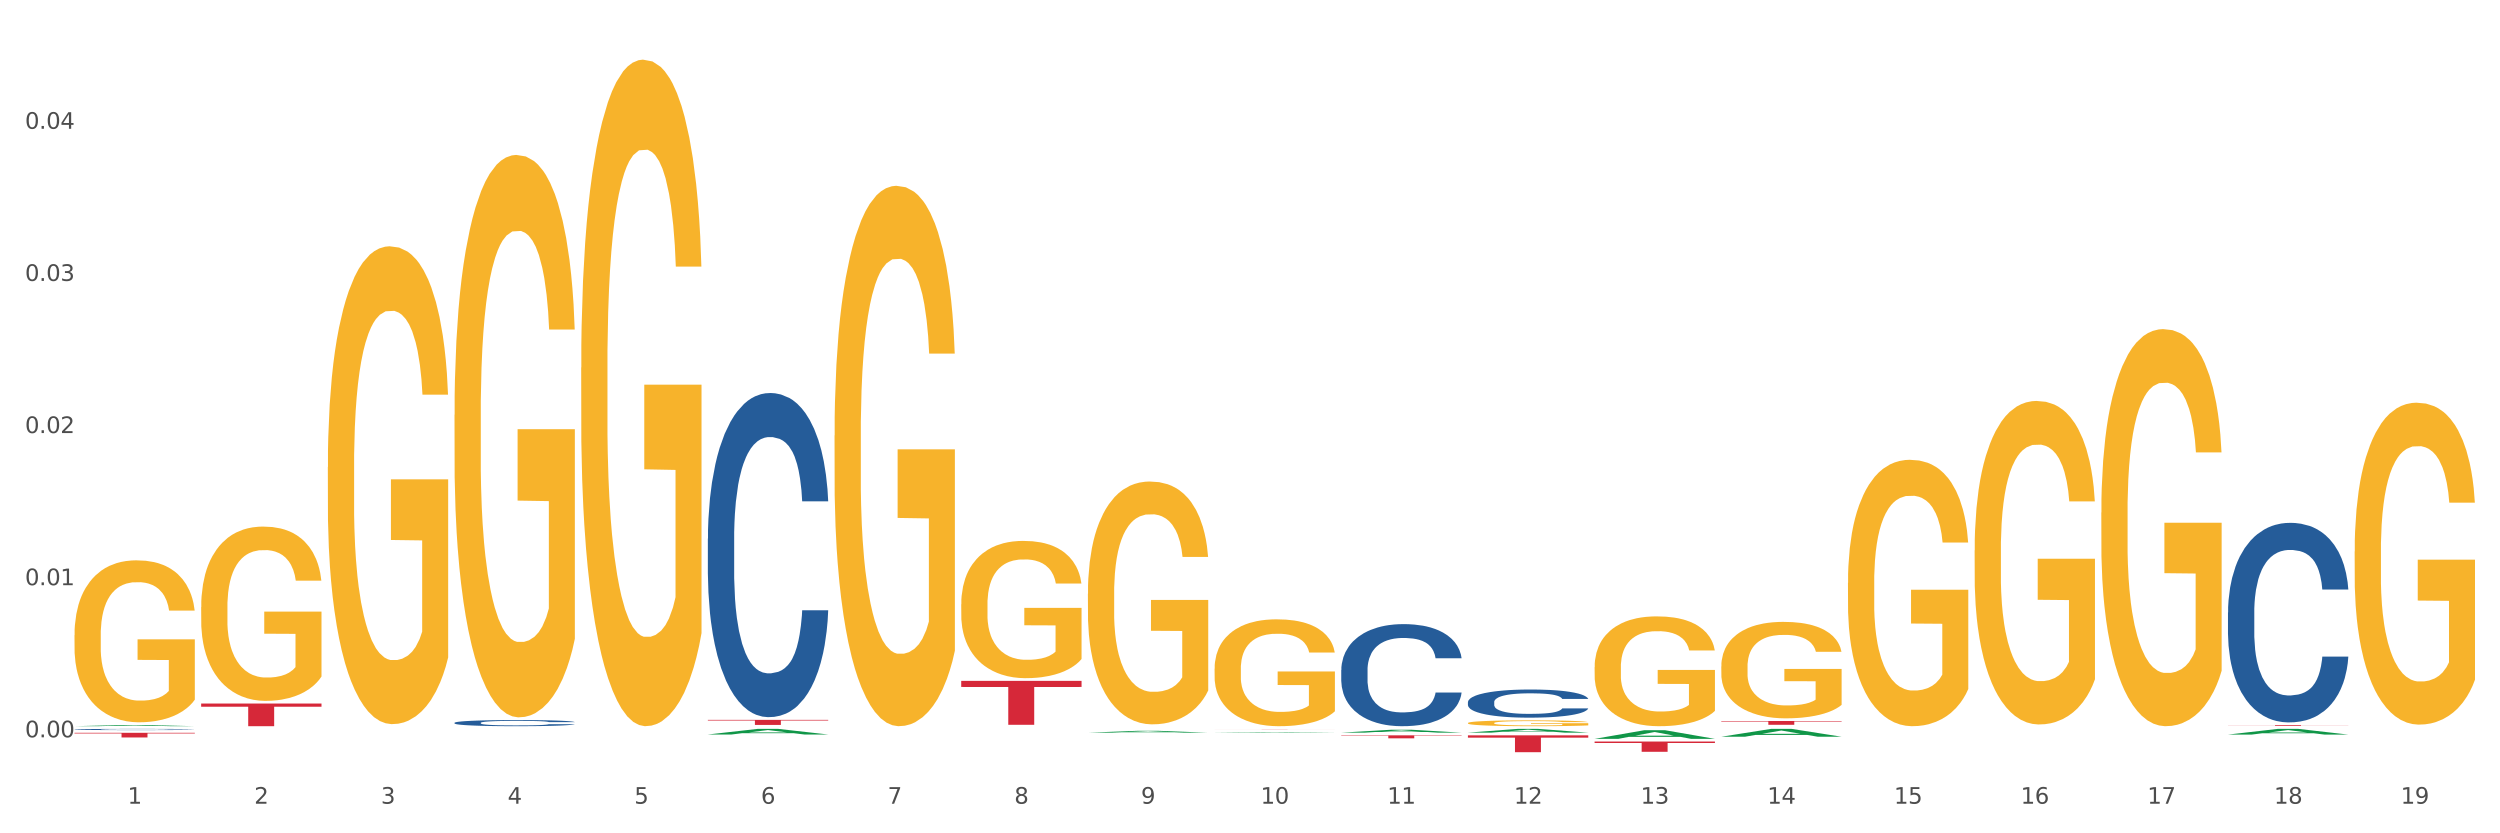 <?xml version="1.0" encoding="utf-8" standalone="no"?>
<!DOCTYPE svg PUBLIC "-//W3C//DTD SVG 1.1//EN"
  "http://www.w3.org/Graphics/SVG/1.1/DTD/svg11.dtd">
<svg xmlns:xlink="http://www.w3.org/1999/xlink" width="1080pt" height="360pt" viewBox="0 0 1080 360" xmlns="http://www.w3.org/2000/svg" version="1.1">
 <rect x="0" y="0" width="1080" height="360" fill="#333333" stroke="none"/>
 <defs>
  <style type="text/css">*{stroke-linejoin: round; stroke-linecap: butt}</style>
 </defs>
 <g id="figure_1">
  <g id="patch_1">
   <path d="M 0 360 
L 1080 360 
L 1080 0 
L 0 0 
z
" style="fill: #ffffff; stroke: #ffffff; stroke-linejoin: miter"/>
  </g>
  <g id="axes_1">
   <g id="matplotlib.axis_1">
    <g id="xtick_1">
     <g id="text_1">
      <!-- 1 -->
      <g style="fill: #4d4d4d" transform="translate(55.115 347.204) scale(0.096 -0.096)">
       <defs>
        <path id="DejaVuSans-31" d="M 794 531 
L 1825 531 
L 1825 4091 
L 703 3866 
L 703 4441 
L 1819 4666 
L 2450 4666 
L 2450 531 
L 3481 531 
L 3481 0 
L 794 0 
L 794 531 
z
" transform="scale(0.016)"/>
       </defs>
       <use xlink:href="#DejaVuSans-31"/>
      </g>
     </g>
    </g>
    <g id="xtick_2">
     <g id="text_2">
      <!-- 2 -->
      <g style="fill: #4d4d4d" transform="translate(109.839 347.204) scale(0.096 -0.096)">
       <defs>
        <path id="DejaVuSans-32" d="M 1228 531 
L 3431 531 
L 3431 0 
L 469 0 
L 469 531 
Q 828 903 1448 1529 
Q 2069 2156 2228 2338 
Q 2531 2678 2651 2914 
Q 2772 3150 2772 3378 
Q 2772 3750 2511 3984 
Q 2250 4219 1831 4219 
Q 1534 4219 1204 4116 
Q 875 4013 500 3803 
L 500 4441 
Q 881 4594 1212 4672 
Q 1544 4750 1819 4750 
Q 2544 4750 2975 4387 
Q 3406 4025 3406 3419 
Q 3406 3131 3298 2873 
Q 3191 2616 2906 2266 
Q 2828 2175 2409 1742 
Q 1991 1309 1228 531 
z
" transform="scale(0.016)"/>
       </defs>
       <use xlink:href="#DejaVuSans-32"/>
      </g>
     </g>
    </g>
    <g id="xtick_3">
     <g id="text_3">
      <!-- 3 -->
      <g style="fill: #4d4d4d" transform="translate(164.564 347.204) scale(0.096 -0.096)">
       <defs>
        <path id="DejaVuSans-33" d="M 2597 2516 
Q 3050 2419 3304 2112 
Q 3559 1806 3559 1356 
Q 3559 666 3084 287 
Q 2609 -91 1734 -91 
Q 1441 -91 1130 -33 
Q 819 25 488 141 
L 488 750 
Q 750 597 1062 519 
Q 1375 441 1716 441 
Q 2309 441 2620 675 
Q 2931 909 2931 1356 
Q 2931 1769 2642 2001 
Q 2353 2234 1838 2234 
L 1294 2234 
L 1294 2753 
L 1863 2753 
Q 2328 2753 2575 2939 
Q 2822 3125 2822 3475 
Q 2822 3834 2567 4026 
Q 2313 4219 1838 4219 
Q 1578 4219 1281 4162 
Q 984 4106 628 3988 
L 628 4550 
Q 988 4650 1302 4700 
Q 1616 4750 1894 4750 
Q 2613 4750 3031 4423 
Q 3450 4097 3450 3541 
Q 3450 3153 3228 2886 
Q 3006 2619 2597 2516 
z
" transform="scale(0.016)"/>
       </defs>
       <use xlink:href="#DejaVuSans-33"/>
      </g>
     </g>
    </g>
    <g id="xtick_4">
     <g id="text_4">
      <!-- 4 -->
      <g style="fill: #4d4d4d" transform="translate(219.288 347.204) scale(0.096 -0.096)">
       <defs>
        <path id="DejaVuSans-34" d="M 2419 4116 
L 825 1625 
L 2419 1625 
L 2419 4116 
z
M 2253 4666 
L 3047 4666 
L 3047 1625 
L 3713 1625 
L 3713 1100 
L 3047 1100 
L 3047 0 
L 2419 0 
L 2419 1100 
L 313 1100 
L 313 1709 
L 2253 4666 
z
" transform="scale(0.016)"/>
       </defs>
       <use xlink:href="#DejaVuSans-34"/>
      </g>
     </g>
    </g>
    <g id="xtick_5">
     <g id="text_5">
      <!-- 5 -->
      <g style="fill: #4d4d4d" transform="translate(274.012 347.204) scale(0.096 -0.096)">
       <defs>
        <path id="DejaVuSans-35" d="M 691 4666 
L 3169 4666 
L 3169 4134 
L 1269 4134 
L 1269 2991 
Q 1406 3038 1543 3061 
Q 1681 3084 1819 3084 
Q 2600 3084 3056 2656 
Q 3513 2228 3513 1497 
Q 3513 744 3044 326 
Q 2575 -91 1722 -91 
Q 1428 -91 1123 -41 
Q 819 9 494 109 
L 494 744 
Q 775 591 1075 516 
Q 1375 441 1709 441 
Q 2250 441 2565 725 
Q 2881 1009 2881 1497 
Q 2881 1984 2565 2268 
Q 2250 2553 1709 2553 
Q 1456 2553 1204 2497 
Q 953 2441 691 2322 
L 691 4666 
z
" transform="scale(0.016)"/>
       </defs>
       <use xlink:href="#DejaVuSans-35"/>
      </g>
     </g>
    </g>
    <g id="xtick_6">
     <g id="text_6">
      <!-- 6 -->
      <g style="fill: #4d4d4d" transform="translate(328.736 347.204) scale(0.096 -0.096)">
       <defs>
        <path id="DejaVuSans-36" d="M 2113 2584 
Q 1688 2584 1439 2293 
Q 1191 2003 1191 1497 
Q 1191 994 1439 701 
Q 1688 409 2113 409 
Q 2538 409 2786 701 
Q 3034 994 3034 1497 
Q 3034 2003 2786 2293 
Q 2538 2584 2113 2584 
z
M 3366 4563 
L 3366 3988 
Q 3128 4100 2886 4159 
Q 2644 4219 2406 4219 
Q 1781 4219 1451 3797 
Q 1122 3375 1075 2522 
Q 1259 2794 1537 2939 
Q 1816 3084 2150 3084 
Q 2853 3084 3261 2657 
Q 3669 2231 3669 1497 
Q 3669 778 3244 343 
Q 2819 -91 2113 -91 
Q 1303 -91 875 529 
Q 447 1150 447 2328 
Q 447 3434 972 4092 
Q 1497 4750 2381 4750 
Q 2619 4750 2861 4703 
Q 3103 4656 3366 4563 
z
" transform="scale(0.016)"/>
       </defs>
       <use xlink:href="#DejaVuSans-36"/>
      </g>
     </g>
    </g>
    <g id="xtick_7">
     <g id="text_7">
      <!-- 7 -->
      <g style="fill: #4d4d4d" transform="translate(383.461 347.204) scale(0.096 -0.096)">
       <defs>
        <path id="DejaVuSans-37" d="M 525 4666 
L 3525 4666 
L 3525 4397 
L 1831 0 
L 1172 0 
L 2766 4134 
L 525 4134 
L 525 4666 
z
" transform="scale(0.016)"/>
       </defs>
       <use xlink:href="#DejaVuSans-37"/>
      </g>
     </g>
    </g>
    <g id="xtick_8">
     <g id="text_8">
      <!-- 8 -->
      <g style="fill: #4d4d4d" transform="translate(438.185 347.204) scale(0.096 -0.096)">
       <defs>
        <path id="DejaVuSans-38" d="M 2034 2216 
Q 1584 2216 1326 1975 
Q 1069 1734 1069 1313 
Q 1069 891 1326 650 
Q 1584 409 2034 409 
Q 2484 409 2743 651 
Q 3003 894 3003 1313 
Q 3003 1734 2745 1975 
Q 2488 2216 2034 2216 
z
M 1403 2484 
Q 997 2584 770 2862 
Q 544 3141 544 3541 
Q 544 4100 942 4425 
Q 1341 4750 2034 4750 
Q 2731 4750 3128 4425 
Q 3525 4100 3525 3541 
Q 3525 3141 3298 2862 
Q 3072 2584 2669 2484 
Q 3125 2378 3379 2068 
Q 3634 1759 3634 1313 
Q 3634 634 3220 271 
Q 2806 -91 2034 -91 
Q 1263 -91 848 271 
Q 434 634 434 1313 
Q 434 1759 690 2068 
Q 947 2378 1403 2484 
z
M 1172 3481 
Q 1172 3119 1398 2916 
Q 1625 2713 2034 2713 
Q 2441 2713 2670 2916 
Q 2900 3119 2900 3481 
Q 2900 3844 2670 4047 
Q 2441 4250 2034 4250 
Q 1625 4250 1398 4047 
Q 1172 3844 1172 3481 
z
" transform="scale(0.016)"/>
       </defs>
       <use xlink:href="#DejaVuSans-38"/>
      </g>
     </g>
    </g>
    <g id="xtick_9">
     <g id="text_9">
      <!-- 9 -->
      <g style="fill: #4d4d4d" transform="translate(492.909 347.204) scale(0.096 -0.096)">
       <defs>
        <path id="DejaVuSans-39" d="M 703 97 
L 703 672 
Q 941 559 1184 500 
Q 1428 441 1663 441 
Q 2288 441 2617 861 
Q 2947 1281 2994 2138 
Q 2813 1869 2534 1725 
Q 2256 1581 1919 1581 
Q 1219 1581 811 2004 
Q 403 2428 403 3163 
Q 403 3881 828 4315 
Q 1253 4750 1959 4750 
Q 2769 4750 3195 4129 
Q 3622 3509 3622 2328 
Q 3622 1225 3098 567 
Q 2575 -91 1691 -91 
Q 1453 -91 1209 -44 
Q 966 3 703 97 
z
M 1959 2075 
Q 2384 2075 2632 2365 
Q 2881 2656 2881 3163 
Q 2881 3666 2632 3958 
Q 2384 4250 1959 4250 
Q 1534 4250 1286 3958 
Q 1038 3666 1038 3163 
Q 1038 2656 1286 2365 
Q 1534 2075 1959 2075 
z
" transform="scale(0.016)"/>
       </defs>
       <use xlink:href="#DejaVuSans-39"/>
      </g>
     </g>
    </g>
    <g id="xtick_10">
     <g id="text_10">
      <!-- 10 -->
      <g style="fill: #4d4d4d" transform="translate(544.58 347.204) scale(0.096 -0.096)">
       <defs>
        <path id="DejaVuSans-30" d="M 2034 4250 
Q 1547 4250 1301 3770 
Q 1056 3291 1056 2328 
Q 1056 1369 1301 889 
Q 1547 409 2034 409 
Q 2525 409 2770 889 
Q 3016 1369 3016 2328 
Q 3016 3291 2770 3770 
Q 2525 4250 2034 4250 
z
M 2034 4750 
Q 2819 4750 3233 4129 
Q 3647 3509 3647 2328 
Q 3647 1150 3233 529 
Q 2819 -91 2034 -91 
Q 1250 -91 836 529 
Q 422 1150 422 2328 
Q 422 3509 836 4129 
Q 1250 4750 2034 4750 
z
" transform="scale(0.016)"/>
       </defs>
       <use xlink:href="#DejaVuSans-31"/>
       <use xlink:href="#DejaVuSans-30" transform="translate(63.623 0)"/>
      </g>
     </g>
    </g>
    <g id="xtick_11">
     <g id="text_11">
      <!-- 11 -->
      <g style="fill: #4d4d4d" transform="translate(599.304 347.204) scale(0.096 -0.096)">
       <use xlink:href="#DejaVuSans-31"/>
       <use xlink:href="#DejaVuSans-31" transform="translate(63.623 0)"/>
      </g>
     </g>
    </g>
    <g id="xtick_12">
     <g id="text_12">
      <!-- 12 -->
      <g style="fill: #4d4d4d" transform="translate(654.028 347.204) scale(0.096 -0.096)">
       <use xlink:href="#DejaVuSans-31"/>
       <use xlink:href="#DejaVuSans-32" transform="translate(63.623 0)"/>
      </g>
     </g>
    </g>
    <g id="xtick_13">
     <g id="text_13">
      <!-- 13 -->
      <g style="fill: #4d4d4d" transform="translate(708.752 347.204) scale(0.096 -0.096)">
       <use xlink:href="#DejaVuSans-31"/>
       <use xlink:href="#DejaVuSans-33" transform="translate(63.623 0)"/>
      </g>
     </g>
    </g>
    <g id="xtick_14">
     <g id="text_14">
      <!-- 14 -->
      <g style="fill: #4d4d4d" transform="translate(763.477 347.204) scale(0.096 -0.096)">
       <use xlink:href="#DejaVuSans-31"/>
       <use xlink:href="#DejaVuSans-34" transform="translate(63.623 0)"/>
      </g>
     </g>
    </g>
    <g id="xtick_15">
     <g id="text_15">
      <!-- 15 -->
      <g style="fill: #4d4d4d" transform="translate(818.201 347.204) scale(0.096 -0.096)">
       <use xlink:href="#DejaVuSans-31"/>
       <use xlink:href="#DejaVuSans-35" transform="translate(63.623 0)"/>
      </g>
     </g>
    </g>
    <g id="xtick_16">
     <g id="text_16">
      <!-- 16 -->
      <g style="fill: #4d4d4d" transform="translate(872.925 347.204) scale(0.096 -0.096)">
       <use xlink:href="#DejaVuSans-31"/>
       <use xlink:href="#DejaVuSans-36" transform="translate(63.623 0)"/>
      </g>
     </g>
    </g>
    <g id="xtick_17">
     <g id="text_17">
      <!-- 17 -->
      <g style="fill: #4d4d4d" transform="translate(927.649 347.204) scale(0.096 -0.096)">
       <use xlink:href="#DejaVuSans-31"/>
       <use xlink:href="#DejaVuSans-37" transform="translate(63.623 0)"/>
      </g>
     </g>
    </g>
    <g id="xtick_18">
     <g id="text_18">
      <!-- 18 -->
      <g style="fill: #4d4d4d" transform="translate(982.374 347.204) scale(0.096 -0.096)">
       <use xlink:href="#DejaVuSans-31"/>
       <use xlink:href="#DejaVuSans-38" transform="translate(63.623 0)"/>
      </g>
     </g>
    </g>
    <g id="xtick_19">
     <g id="text_19">
      <!-- 19 -->
      <g style="fill: #4d4d4d" transform="translate(1037.098 347.204) scale(0.096 -0.096)">
       <use xlink:href="#DejaVuSans-31"/>
       <use xlink:href="#DejaVuSans-39" transform="translate(63.623 0)"/>
      </g>
     </g>
    </g>
    <g id="xtick_20"/>
    <g id="xtick_21"/>
    <g id="xtick_22"/>
    <g id="xtick_23"/>
    <g id="xtick_24"/>
    <g id="xtick_25"/>
    <g id="xtick_26"/>
    <g id="xtick_27"/>
    <g id="xtick_28"/>
    <g id="xtick_29"/>
    <g id="xtick_30"/>
    <g id="xtick_31"/>
    <g id="xtick_32"/>
    <g id="xtick_33"/>
    <g id="xtick_34"/>
    <g id="xtick_35"/>
    <g id="xtick_36"/>
    <g id="xtick_37"/>
   </g>
   <g id="matplotlib.axis_2">
    <g id="ytick_1">
     <g id="text_20">
      <!-- 0.00 -->
      <g style="fill: #4d4d4d" transform="translate(10.8 318.524) scale(0.096 -0.096)">
       <defs>
        <path id="DejaVuSans-2e" d="M 684 794 
L 1344 794 
L 1344 0 
L 684 0 
L 684 794 
z
" transform="scale(0.016)"/>
       </defs>
       <use xlink:href="#DejaVuSans-30"/>
       <use xlink:href="#DejaVuSans-2e" transform="translate(63.623 0)"/>
       <use xlink:href="#DejaVuSans-30" transform="translate(95.41 0)"/>
       <use xlink:href="#DejaVuSans-30" transform="translate(159.033 0)"/>
      </g>
     </g>
    </g>
    <g id="ytick_2">
     <g id="text_21">
      <!-- 0.01 -->
      <g style="fill: #4d4d4d" transform="translate(10.8 252.802) scale(0.096 -0.096)">
       <use xlink:href="#DejaVuSans-30"/>
       <use xlink:href="#DejaVuSans-2e" transform="translate(63.623 0)"/>
       <use xlink:href="#DejaVuSans-30" transform="translate(95.41 0)"/>
       <use xlink:href="#DejaVuSans-31" transform="translate(159.033 0)"/>
      </g>
     </g>
    </g>
    <g id="ytick_3">
     <g id="text_22">
      <!-- 0.02 -->
      <g style="fill: #4d4d4d" transform="translate(10.8 187.079) scale(0.096 -0.096)">
       <use xlink:href="#DejaVuSans-30"/>
       <use xlink:href="#DejaVuSans-2e" transform="translate(63.623 0)"/>
       <use xlink:href="#DejaVuSans-30" transform="translate(95.41 0)"/>
       <use xlink:href="#DejaVuSans-32" transform="translate(159.033 0)"/>
      </g>
     </g>
    </g>
    <g id="ytick_4">
     <g id="text_23">
      <!-- 0.03 -->
      <g style="fill: #4d4d4d" transform="translate(10.8 121.357) scale(0.096 -0.096)">
       <use xlink:href="#DejaVuSans-30"/>
       <use xlink:href="#DejaVuSans-2e" transform="translate(63.623 0)"/>
       <use xlink:href="#DejaVuSans-30" transform="translate(95.41 0)"/>
       <use xlink:href="#DejaVuSans-33" transform="translate(159.033 0)"/>
      </g>
     </g>
    </g>
    <g id="ytick_5">
     <g id="text_24">
      <!-- 0.04 -->
      <g style="fill: #4d4d4d" transform="translate(10.8 55.634) scale(0.096 -0.096)">
       <use xlink:href="#DejaVuSans-30"/>
       <use xlink:href="#DejaVuSans-2e" transform="translate(63.623 0)"/>
       <use xlink:href="#DejaVuSans-30" transform="translate(95.41 0)"/>
       <use xlink:href="#DejaVuSans-34" transform="translate(159.033 0)"/>
      </g>
     </g>
    </g>
    <g id="ytick_6"/>
    <g id="ytick_7"/>
    <g id="ytick_8"/>
    <g id="ytick_9"/>
    <g id="ytick_10"/>
   </g>
   <g id="PolyCollection_1">
    <path d="M 32.175 313.719 
L 32.229 313.719 
L 53.667 313.191 
L 62.564 313.19 
L 84.163 313.72 
L 73.873 313.72 
L 69.21 313.597 
L 47.075 313.597 
L 46.914 313.599 
L 42.412 313.72 
L 32.175 313.72 
L 32.175 313.719 
L 49.862 313.523 
L 66.423 313.523 
L 58.223 313.303 
L 58.115 313.302 
L 58.008 313.304 
L 49.808 313.523 
L 49.862 313.523 
L 32.175 313.719 
z
" clip-path="url(#p40e23645d9)" style="fill: #109648"/>
    <path d="M 688.866 320.347 
L 740.854 320.347 
L 740.854 320.964 
L 720.404 320.968 
L 720.404 324.787 
L 709.193 324.787 
L 709.193 320.968 
L 688.866 320.964 
L 688.866 320.351 
L 688.866 320.347 
z
" clip-path="url(#p40e23645d9)" style="fill: #d62839"/>
    <path d="M 634.142 317.655 
L 686.13 317.655 
L 686.13 318.669 
L 665.68 318.676 
L 665.68 324.95 
L 654.469 324.95 
L 654.469 318.676 
L 634.142 318.669 
L 634.142 317.662 
L 634.142 317.655 
z
" clip-path="url(#p40e23645d9)" style="fill: #d62839"/>
    <path d="M 579.418 317.664 
L 631.406 317.664 
L 631.406 317.844 
L 610.956 317.846 
L 610.956 318.965 
L 599.745 318.965 
L 599.745 317.846 
L 579.418 317.844 
L 579.418 317.665 
L 579.418 317.664 
z
" clip-path="url(#p40e23645d9)" style="fill: #d62839"/>
    <path d="M 524.693 315.03 
L 576.682 315.03 
L 576.682 315.039 
L 556.231 315.039 
L 556.231 315.095 
L 545.021 315.095 
L 545.021 315.039 
L 524.693 315.039 
L 524.693 315.03 
L 524.693 315.03 
z
" clip-path="url(#p40e23645d9)" style="fill: #d62839"/>
    <path d="M 415.245 294.131 
L 467.233 294.131 
L 467.233 296.769 
L 446.783 296.787 
L 446.783 313.111 
L 435.572 313.111 
L 435.572 296.787 
L 415.245 296.769 
L 415.245 294.149 
L 415.245 294.131 
z
" clip-path="url(#p40e23645d9)" style="fill: #d62839"/>
    <path d="M 305.796 310.973 
L 357.784 310.973 
L 357.784 311.279 
L 337.334 311.281 
L 337.334 313.178 
L 326.123 313.178 
L 326.123 311.281 
L 305.796 311.279 
L 305.796 310.975 
L 305.796 310.973 
z
" clip-path="url(#p40e23645d9)" style="fill: #d62839"/>
    <path d="M 86.899 303.939 
L 138.887 303.939 
L 138.887 305.298 
L 118.437 305.307 
L 118.437 313.72 
L 107.226 313.72 
L 107.226 305.307 
L 86.899 305.298 
L 86.899 303.948 
L 86.899 303.939 
z
" clip-path="url(#p40e23645d9)" style="fill: #d62839"/>
    <path d="M 32.175 316.568 
L 84.163 316.568 
L 84.163 316.847 
L 63.713 316.849 
L 63.713 318.578 
L 52.502 318.578 
L 52.502 316.849 
L 32.175 316.847 
L 32.175 316.57 
L 32.175 316.568 
z
" clip-path="url(#p40e23645d9)" style="fill: #d62839"/>
    <path d="M 32.175 315.117 
L 32.236 315.117 
L 32.236 315.103 
L 32.421 315.084 
L 33.097 315.05 
L 33.957 315.024 
L 35.432 314.994 
L 36.231 314.981 
L 37.275 314.967 
L 39.426 314.944 
L 41.884 314.925 
L 43.605 314.914 
L 44.895 314.907 
L 47.784 314.895 
L 49.443 314.89 
L 51.164 314.885 
L 52.638 314.882 
L 55.096 314.879 
L 57.063 314.877 
L 59.337 314.877 
L 61.242 314.877 
L 63.761 314.879 
L 67.448 314.885 
L 68.862 314.889 
L 70.767 314.894 
L 72.733 314.902 
L 74.331 314.91 
L 76.174 314.921 
L 78.079 314.936 
L 79.923 314.954 
L 81.213 314.972 
L 82.258 314.99 
L 83.18 315.012 
L 83.856 315.036 
L 84.163 315.056 
L 72.917 315.056 
L 72.61 315.038 
L 71.996 315.018 
L 71.381 315.005 
L 70.705 314.994 
L 69.66 314.982 
L 68.739 314.974 
L 67.202 314.965 
L 65.789 314.959 
L 64.621 314.955 
L 63.208 314.953 
L 60.197 314.95 
L 58.046 314.95 
L 56.694 314.951 
L 55.035 314.953 
L 53.622 314.956 
L 51.962 314.962 
L 50.672 314.969 
L 49.381 314.977 
L 48.644 314.983 
L 47.538 314.994 
L 46.8 315.002 
L 45.817 315.017 
L 45.264 315.028 
L 44.281 315.056 
L 43.851 315.077 
L 43.666 315.091 
L 43.544 315.106 
L 43.544 315.183 
L 43.912 315.217 
L 44.22 315.231 
L 44.711 315.248 
L 45.633 315.269 
L 46.985 315.29 
L 48.398 315.306 
L 49.566 315.315 
L 50.672 315.322 
L 51.778 315.327 
L 53.13 315.332 
L 54.236 315.335 
L 55.895 315.338 
L 57.862 315.339 
L 59.398 315.339 
L 62.532 315.337 
L 63.945 315.334 
L 65.297 315.331 
L 66.772 315.326 
L 67.94 315.32 
L 68.616 315.315 
L 69.722 315.306 
L 70.582 315.296 
L 71.32 315.285 
L 71.811 315.275 
L 72.364 315.261 
L 72.795 315.244 
L 72.917 315.235 
L 84.163 315.235 
L 83.917 315.253 
L 83.487 315.27 
L 82.627 315.293 
L 81.951 315.306 
L 80.906 315.322 
L 79.8 315.336 
L 78.264 315.351 
L 76.85 315.362 
L 75.375 315.372 
L 73.778 315.381 
L 70.89 315.393 
L 69.845 315.396 
L 67.633 315.402 
L 65.912 315.406 
L 63.392 315.409 
L 60.811 315.411 
L 58.108 315.412 
L 55.711 315.411 
L 53.069 315.408 
L 51.409 315.405 
L 49.566 315.4 
L 47.415 315.394 
L 45.387 315.385 
L 43.482 315.375 
L 41.7 315.364 
L 40.041 315.352 
L 37.89 315.331 
L 36.292 315.31 
L 35.125 315.291 
L 34.326 315.275 
L 33.527 315.254 
L 33.097 315.24 
L 32.421 315.206 
L 32.175 315.174 
L 32.175 315.117 
z
" clip-path="url(#p40e23645d9)" style="fill: #255c99"/>
    <path d="M 196.348 312.254 
L 196.409 312.252 
L 196.409 312.184 
L 196.594 312.092 
L 197.27 311.921 
L 198.13 311.793 
L 199.605 311.642 
L 200.404 311.579 
L 201.448 311.508 
L 203.599 311.394 
L 206.057 311.297 
L 207.778 311.243 
L 209.068 311.209 
L 211.957 311.148 
L 213.616 311.122 
L 215.336 311.1 
L 216.811 311.085 
L 219.269 311.068 
L 221.236 311.061 
L 223.509 311.058 
L 225.414 311.061 
L 227.934 311.07 
L 231.621 311.1 
L 233.034 311.117 
L 234.939 311.146 
L 236.906 311.185 
L 238.504 311.224 
L 240.347 311.28 
L 242.252 311.353 
L 244.096 311.445 
L 245.386 311.53 
L 246.431 311.62 
L 247.353 311.729 
L 248.029 311.848 
L 248.336 311.948 
L 237.09 311.948 
L 236.783 311.858 
L 236.168 311.761 
L 235.554 311.695 
L 234.878 311.642 
L 233.833 311.581 
L 232.912 311.542 
L 231.375 311.496 
L 229.962 311.467 
L 228.794 311.45 
L 227.381 311.435 
L 224.37 311.421 
L 222.219 311.421 
L 220.867 311.425 
L 219.208 311.438 
L 217.794 311.455 
L 216.135 311.484 
L 214.845 311.515 
L 213.554 311.557 
L 212.817 311.586 
L 211.711 311.639 
L 210.973 311.683 
L 209.99 311.758 
L 209.437 311.812 
L 208.454 311.951 
L 208.024 312.053 
L 207.839 312.123 
L 207.716 312.201 
L 207.716 312.58 
L 208.085 312.75 
L 208.392 312.823 
L 208.884 312.906 
L 209.806 313.013 
L 211.158 313.117 
L 212.571 313.193 
L 213.739 313.239 
L 214.845 313.273 
L 215.951 313.3 
L 217.303 313.324 
L 218.409 313.339 
L 220.068 313.353 
L 222.035 313.361 
L 223.571 313.361 
L 226.705 313.348 
L 228.118 313.336 
L 229.47 313.319 
L 230.945 313.292 
L 232.113 313.263 
L 232.789 313.241 
L 233.895 313.195 
L 234.755 313.147 
L 235.492 313.091 
L 235.984 313.042 
L 236.537 312.969 
L 236.967 312.887 
L 237.09 312.843 
L 248.336 312.843 
L 248.09 312.93 
L 247.66 313.015 
L 246.8 313.13 
L 246.124 313.195 
L 245.079 313.275 
L 243.973 313.344 
L 242.437 313.419 
L 241.023 313.475 
L 239.548 313.523 
L 237.951 313.567 
L 235.062 313.628 
L 234.018 313.645 
L 231.805 313.674 
L 230.085 313.691 
L 227.565 313.708 
L 224.984 313.718 
L 222.28 313.72 
L 219.884 313.715 
L 217.241 313.701 
L 215.582 313.686 
L 213.739 313.664 
L 211.588 313.63 
L 209.56 313.589 
L 207.655 313.54 
L 205.873 313.485 
L 204.214 313.421 
L 202.063 313.317 
L 200.465 313.215 
L 199.298 313.12 
L 198.499 313.04 
L 197.7 312.938 
L 197.27 312.867 
L 196.594 312.697 
L 196.348 312.539 
L 196.348 312.254 
z
" clip-path="url(#p40e23645d9)" style="fill: #255c99"/>
    <path d="M 305.796 232.7 
L 305.858 232.572 
L 305.858 228.991 
L 306.042 224.132 
L 306.718 215.18 
L 307.578 208.402 
L 309.053 200.473 
L 309.852 197.147 
L 310.897 193.439 
L 313.048 187.428 
L 315.506 182.313 
L 317.226 179.499 
L 318.517 177.709 
L 321.405 174.511 
L 323.064 173.105 
L 324.785 171.954 
L 326.26 171.186 
L 328.718 170.291 
L 330.684 169.907 
L 332.958 169.78 
L 334.863 169.907 
L 337.382 170.419 
L 341.07 171.954 
L 342.483 172.849 
L 344.388 174.384 
L 346.354 176.43 
L 347.952 178.476 
L 349.796 181.417 
L 351.701 185.254 
L 353.544 190.114 
L 354.835 194.59 
L 355.879 199.322 
L 356.801 205.076 
L 357.477 211.343 
L 357.784 216.586 
L 346.539 216.586 
L 346.232 211.854 
L 345.617 206.739 
L 345.002 203.286 
L 344.327 200.473 
L 343.282 197.275 
L 342.36 195.229 
L 340.824 192.799 
L 339.41 191.265 
L 338.243 190.369 
L 336.829 189.602 
L 333.818 188.835 
L 331.667 188.835 
L 330.316 189.091 
L 328.656 189.73 
L 327.243 190.625 
L 325.584 192.16 
L 324.293 193.822 
L 323.003 195.996 
L 322.265 197.531 
L 321.159 200.345 
L 320.422 202.647 
L 319.439 206.611 
L 318.886 209.425 
L 317.902 216.714 
L 317.472 222.085 
L 317.288 225.794 
L 317.165 229.887 
L 317.165 249.837 
L 317.534 258.789 
L 317.841 262.626 
L 318.332 266.974 
L 319.254 272.601 
L 320.606 278.1 
L 322.02 282.065 
L 323.187 284.494 
L 324.293 286.285 
L 325.399 287.692 
L 326.751 288.97 
L 327.857 289.738 
L 329.517 290.505 
L 331.483 290.889 
L 333.019 290.889 
L 336.153 290.249 
L 337.567 289.61 
L 338.919 288.715 
L 340.394 287.308 
L 341.561 285.773 
L 342.237 284.622 
L 343.343 282.192 
L 344.204 279.635 
L 344.941 276.693 
L 345.433 274.136 
L 345.986 270.299 
L 346.416 265.951 
L 346.539 263.649 
L 357.784 263.649 
L 357.539 268.253 
L 357.108 272.729 
L 356.248 278.739 
L 355.572 282.192 
L 354.527 286.413 
L 353.421 289.994 
L 351.885 293.958 
L 350.472 296.899 
L 348.997 299.457 
L 347.399 301.759 
L 344.511 304.956 
L 343.466 305.852 
L 341.254 307.386 
L 339.533 308.281 
L 337.014 309.177 
L 334.433 309.688 
L 331.729 309.816 
L 329.332 309.56 
L 326.69 308.793 
L 325.031 308.026 
L 323.187 306.875 
L 321.036 305.084 
L 319.008 302.91 
L 317.103 300.352 
L 315.321 297.411 
L 313.662 294.086 
L 311.511 288.587 
L 309.914 283.216 
L 308.746 278.228 
L 307.947 274.008 
L 307.148 268.636 
L 306.718 264.928 
L 306.042 255.976 
L 305.796 247.663 
L 305.796 232.7 
z
" clip-path="url(#p40e23645d9)" style="fill: #255c99"/>
    <path d="M 579.418 289.433 
L 579.479 289.392 
L 579.479 288.265 
L 579.664 286.734 
L 580.34 283.915 
L 581.2 281.78 
L 582.675 279.283 
L 583.474 278.236 
L 584.518 277.067 
L 586.669 275.174 
L 589.127 273.563 
L 590.848 272.677 
L 592.138 272.113 
L 595.026 271.106 
L 596.686 270.663 
L 598.406 270.301 
L 599.881 270.059 
L 602.339 269.777 
L 604.306 269.656 
L 606.579 269.616 
L 608.484 269.656 
L 611.004 269.817 
L 614.691 270.301 
L 616.104 270.583 
L 618.009 271.066 
L 619.976 271.71 
L 621.574 272.355 
L 623.417 273.281 
L 625.322 274.49 
L 627.166 276.02 
L 628.456 277.43 
L 629.501 278.92 
L 630.423 280.733 
L 631.099 282.706 
L 631.406 284.358 
L 620.16 284.358 
L 619.853 282.867 
L 619.238 281.256 
L 618.624 280.169 
L 617.948 279.283 
L 616.903 278.276 
L 615.981 277.631 
L 614.445 276.866 
L 613.032 276.383 
L 611.864 276.101 
L 610.451 275.859 
L 607.44 275.617 
L 605.289 275.617 
L 603.937 275.698 
L 602.278 275.899 
L 600.864 276.181 
L 599.205 276.665 
L 597.915 277.188 
L 596.624 277.873 
L 595.887 278.356 
L 594.781 279.242 
L 594.043 279.967 
L 593.06 281.216 
L 592.507 282.102 
L 591.524 284.398 
L 591.094 286.09 
L 590.909 287.258 
L 590.786 288.547 
L 590.786 294.83 
L 591.155 297.649 
L 591.462 298.858 
L 591.954 300.227 
L 592.876 301.999 
L 594.228 303.731 
L 595.641 304.98 
L 596.809 305.745 
L 597.915 306.309 
L 599.021 306.752 
L 600.373 307.155 
L 601.479 307.397 
L 603.138 307.638 
L 605.105 307.759 
L 606.641 307.759 
L 609.775 307.558 
L 611.188 307.356 
L 612.54 307.075 
L 614.015 306.631 
L 615.183 306.148 
L 615.859 305.786 
L 616.965 305.02 
L 617.825 304.215 
L 618.562 303.288 
L 619.054 302.483 
L 619.607 301.274 
L 620.037 299.905 
L 620.16 299.18 
L 631.406 299.18 
L 631.16 300.63 
L 630.73 302.04 
L 629.87 303.933 
L 629.194 305.02 
L 628.149 306.349 
L 627.043 307.477 
L 625.506 308.726 
L 624.093 309.652 
L 622.618 310.458 
L 621.02 311.183 
L 618.132 312.19 
L 617.088 312.472 
L 614.875 312.955 
L 613.155 313.237 
L 610.635 313.519 
L 608.054 313.68 
L 605.35 313.72 
L 602.954 313.64 
L 600.311 313.398 
L 598.652 313.156 
L 596.809 312.794 
L 594.658 312.23 
L 592.63 311.545 
L 590.725 310.74 
L 588.943 309.813 
L 587.284 308.766 
L 585.133 307.034 
L 583.535 305.343 
L 582.367 303.772 
L 581.569 302.443 
L 580.77 300.751 
L 580.34 299.583 
L 579.664 296.763 
L 579.418 294.145 
L 579.418 289.433 
z
" clip-path="url(#p40e23645d9)" style="fill: #255c99"/>
    <path d="M 634.142 303.334 
L 634.203 303.323 
L 634.203 303.012 
L 634.388 302.59 
L 635.064 301.812 
L 635.924 301.224 
L 637.399 300.535 
L 638.198 300.246 
L 639.243 299.924 
L 641.393 299.402 
L 643.851 298.957 
L 645.572 298.713 
L 646.863 298.558 
L 649.751 298.28 
L 651.41 298.158 
L 653.131 298.058 
L 654.605 297.991 
L 657.063 297.913 
L 659.03 297.88 
L 661.304 297.869 
L 663.209 297.88 
L 665.728 297.924 
L 669.415 298.058 
L 670.829 298.135 
L 672.734 298.269 
L 674.7 298.447 
L 676.298 298.624 
L 678.141 298.88 
L 680.046 299.213 
L 681.89 299.635 
L 683.18 300.024 
L 684.225 300.435 
L 685.147 300.935 
L 685.823 301.479 
L 686.13 301.934 
L 674.884 301.934 
L 674.577 301.523 
L 673.963 301.079 
L 673.348 300.779 
L 672.672 300.535 
L 671.628 300.257 
L 670.706 300.079 
L 669.169 299.868 
L 667.756 299.735 
L 666.588 299.657 
L 665.175 299.591 
L 662.164 299.524 
L 660.013 299.524 
L 658.661 299.546 
L 657.002 299.602 
L 655.589 299.68 
L 653.929 299.813 
L 652.639 299.957 
L 651.348 300.146 
L 650.611 300.279 
L 649.505 300.524 
L 648.768 300.724 
L 647.784 301.068 
L 647.231 301.312 
L 646.248 301.946 
L 645.818 302.412 
L 645.633 302.734 
L 645.511 303.09 
L 645.511 304.823 
L 645.879 305.6 
L 646.187 305.933 
L 646.678 306.311 
L 647.6 306.8 
L 648.952 307.278 
L 650.365 307.622 
L 651.533 307.833 
L 652.639 307.988 
L 653.745 308.111 
L 655.097 308.222 
L 656.203 308.288 
L 657.862 308.355 
L 659.829 308.388 
L 661.365 308.388 
L 664.499 308.333 
L 665.913 308.277 
L 667.264 308.2 
L 668.739 308.077 
L 669.907 307.944 
L 670.583 307.844 
L 671.689 307.633 
L 672.549 307.411 
L 673.287 307.155 
L 673.778 306.933 
L 674.331 306.6 
L 674.762 306.222 
L 674.884 306.022 
L 686.13 306.022 
L 685.884 306.422 
L 685.454 306.811 
L 684.594 307.333 
L 683.918 307.633 
L 682.873 308 
L 681.767 308.311 
L 680.231 308.655 
L 678.817 308.91 
L 677.342 309.133 
L 675.745 309.333 
L 672.857 309.61 
L 671.812 309.688 
L 669.6 309.821 
L 667.879 309.899 
L 665.359 309.977 
L 662.778 310.021 
L 660.075 310.032 
L 657.678 310.01 
L 655.036 309.944 
L 653.376 309.877 
L 651.533 309.777 
L 649.382 309.621 
L 647.354 309.433 
L 645.449 309.21 
L 643.667 308.955 
L 642.008 308.666 
L 639.857 308.188 
L 638.259 307.722 
L 637.092 307.289 
L 636.293 306.922 
L 635.494 306.456 
L 635.064 306.133 
L 634.388 305.356 
L 634.142 304.634 
L 634.142 303.334 
z
" clip-path="url(#p40e23645d9)" style="fill: #255c99"/>
    <path d="M 962.488 264.604 
L 962.549 264.525 
L 962.549 262.32 
L 962.733 259.328 
L 963.409 253.816 
L 964.27 249.643 
L 965.745 244.761 
L 966.543 242.714 
L 967.588 240.43 
L 969.739 236.729 
L 972.197 233.58 
L 973.918 231.847 
L 975.208 230.745 
L 978.096 228.777 
L 979.756 227.91 
L 981.476 227.202 
L 982.951 226.729 
L 985.409 226.178 
L 987.376 225.942 
L 989.649 225.863 
L 991.554 225.942 
L 994.074 226.257 
L 997.761 227.202 
L 999.174 227.753 
L 1001.079 228.698 
L 1003.046 229.958 
L 1004.643 231.218 
L 1006.487 233.029 
L 1008.392 235.391 
L 1010.236 238.383 
L 1011.526 241.139 
L 1012.571 244.052 
L 1013.492 247.596 
L 1014.168 251.454 
L 1014.476 254.682 
L 1003.23 254.682 
L 1002.923 251.769 
L 1002.308 248.619 
L 1001.694 246.493 
L 1001.018 244.761 
L 999.973 242.792 
L 999.051 241.533 
L 997.515 240.037 
L 996.102 239.092 
L 994.934 238.54 
L 993.521 238.068 
L 990.51 237.596 
L 988.359 237.596 
L 987.007 237.753 
L 985.348 238.147 
L 983.934 238.698 
L 982.275 239.643 
L 980.985 240.666 
L 979.694 242.005 
L 978.957 242.95 
L 977.851 244.682 
L 977.113 246.1 
L 976.13 248.541 
L 975.577 250.273 
L 974.594 254.761 
L 974.163 258.068 
L 973.979 260.352 
L 973.856 262.871 
L 973.856 275.155 
L 974.225 280.667 
L 974.532 283.029 
L 975.024 285.706 
L 975.946 289.171 
L 977.298 292.557 
L 978.711 294.998 
L 979.878 296.494 
L 980.985 297.596 
L 982.091 298.462 
L 983.443 299.25 
L 984.549 299.722 
L 986.208 300.195 
L 988.174 300.431 
L 989.711 300.431 
L 992.845 300.037 
L 994.258 299.644 
L 995.61 299.092 
L 997.085 298.226 
L 998.253 297.281 
L 998.928 296.573 
L 1000.035 295.077 
L 1000.895 293.502 
L 1001.632 291.691 
L 1002.124 290.116 
L 1002.677 287.754 
L 1003.107 285.076 
L 1003.23 283.659 
L 1014.476 283.659 
L 1014.23 286.494 
L 1013.8 289.25 
L 1012.939 292.951 
L 1012.263 295.077 
L 1011.219 297.675 
L 1010.113 299.88 
L 1008.576 302.321 
L 1007.163 304.132 
L 1005.688 305.707 
L 1004.09 307.124 
L 1001.202 309.093 
L 1000.158 309.644 
L 997.945 310.589 
L 996.225 311.14 
L 993.705 311.691 
L 991.124 312.006 
L 988.42 312.085 
L 986.024 311.927 
L 983.381 311.455 
L 981.722 310.982 
L 979.878 310.274 
L 977.728 309.171 
L 975.7 307.833 
L 973.795 306.258 
L 972.013 304.447 
L 970.353 302.4 
L 968.203 299.014 
L 966.605 295.707 
L 965.437 292.636 
L 964.638 290.037 
L 963.84 286.73 
L 963.409 284.447 
L 962.733 278.935 
L 962.488 273.817 
L 962.488 264.604 
z
" clip-path="url(#p40e23645d9)" style="fill: #255c99"/>
    <path d="M 86.899 262.276 
L 86.961 262.208 
L 86.961 259.732 
L 87.083 257.6 
L 87.697 252.442 
L 88.618 248.178 
L 89.293 245.909 
L 89.968 244.052 
L 90.766 242.195 
L 91.748 240.27 
L 93.528 237.45 
L 94.633 236.006 
L 95.983 234.493 
L 98.439 232.292 
L 100.219 231.054 
L 102.06 230.023 
L 105.067 228.785 
L 107.032 228.235 
L 109.118 227.822 
L 111.635 227.547 
L 113.538 227.478 
L 117.712 227.685 
L 121.272 228.304 
L 122.99 228.785 
L 125.2 229.61 
L 126.366 230.16 
L 128.269 231.261 
L 130.233 232.705 
L 131.583 233.943 
L 133.609 236.281 
L 135.143 238.619 
L 136.555 241.508 
L 137.291 243.502 
L 137.844 245.359 
L 138.335 247.491 
L 138.826 250.86 
L 127.778 250.86 
L 127.348 248.453 
L 126.673 246.184 
L 125.691 243.983 
L 124.832 242.608 
L 123.358 240.889 
L 122.008 239.788 
L 120.596 238.963 
L 118.878 238.275 
L 117.527 237.931 
L 115.625 237.656 
L 111.881 237.725 
L 109.364 238.275 
L 107.645 238.963 
L 106.541 239.582 
L 105.559 240.27 
L 104.454 241.232 
L 103.165 242.677 
L 102.244 243.983 
L 101.323 245.634 
L 100.587 247.284 
L 99.912 249.21 
L 99.359 251.273 
L 98.93 253.405 
L 98.561 256.018 
L 98.254 260.351 
L 98.254 269.772 
L 98.377 271.904 
L 98.684 274.724 
L 99.052 276.856 
L 99.666 279.4 
L 100.219 281.12 
L 101.262 283.595 
L 102.428 285.658 
L 103.349 286.965 
L 104.27 288.065 
L 105.865 289.578 
L 107.645 290.816 
L 109.18 291.573 
L 111.267 292.26 
L 112.678 292.536 
L 113.906 292.673 
L 116.914 292.673 
L 119.062 292.467 
L 121.456 291.985 
L 123.297 291.366 
L 124.832 290.61 
L 126.55 289.372 
L 127.655 288.203 
L 127.655 273.83 
L 114.152 273.761 
L 114.152 264.202 
L 138.887 264.202 
L 138.887 292.26 
L 137.844 293.705 
L 136.678 295.011 
L 135.45 296.18 
L 133.609 297.625 
L 131.399 299 
L 129.435 299.963 
L 127.348 300.788 
L 124.893 301.545 
L 121.701 302.232 
L 119.737 302.507 
L 117.282 302.714 
L 114.397 302.782 
L 111.881 302.645 
L 109.425 302.301 
L 106.847 301.682 
L 104.331 300.788 
L 102.428 299.894 
L 100.525 298.794 
L 98.5 297.35 
L 96.904 295.974 
L 95.676 294.736 
L 94.326 293.155 
L 92.853 291.091 
L 91.748 289.235 
L 90.766 287.309 
L 89.723 284.833 
L 88.986 282.701 
L 88.25 280.019 
L 87.82 278.025 
L 87.329 274.93 
L 86.961 270.598 
L 86.899 262.276 
z
" clip-path="url(#p40e23645d9)" style="fill: #f7b32b"/>
    <path d="M 1017.212 238.227 
L 1017.273 238.1 
L 1017.273 233.528 
L 1017.396 229.591 
L 1018.01 220.065 
L 1018.931 212.19 
L 1019.606 207.998 
L 1020.281 204.569 
L 1021.079 201.14 
L 1022.061 197.583 
L 1023.841 192.376 
L 1024.946 189.708 
L 1026.296 186.914 
L 1028.751 182.85 
L 1030.531 180.563 
L 1032.373 178.658 
L 1035.38 176.372 
L 1037.344 175.356 
L 1039.431 174.594 
L 1041.948 174.086 
L 1043.85 173.959 
L 1048.024 174.34 
L 1051.584 175.483 
L 1053.303 176.372 
L 1055.512 177.896 
L 1056.679 178.912 
L 1058.581 180.945 
L 1060.546 183.612 
L 1061.896 185.898 
L 1063.921 190.216 
L 1065.456 194.535 
L 1066.868 199.869 
L 1067.604 203.553 
L 1068.157 206.982 
L 1068.648 210.92 
L 1069.139 217.143 
L 1058.09 217.143 
L 1057.661 212.698 
L 1056.986 208.506 
L 1056.004 204.442 
L 1055.144 201.902 
L 1053.671 198.726 
L 1052.321 196.694 
L 1050.909 195.17 
L 1049.19 193.9 
L 1047.84 193.265 
L 1045.937 192.757 
L 1042.193 192.884 
L 1039.677 193.9 
L 1037.958 195.17 
L 1036.853 196.313 
L 1035.871 197.583 
L 1034.766 199.361 
L 1033.477 202.029 
L 1032.557 204.442 
L 1031.636 207.49 
L 1030.899 210.539 
L 1030.224 214.095 
L 1029.672 217.905 
L 1029.242 221.843 
L 1028.874 226.669 
L 1028.567 234.671 
L 1028.567 252.072 
L 1028.69 256.009 
L 1028.997 261.217 
L 1029.365 265.154 
L 1029.979 269.854 
L 1030.531 273.029 
L 1031.575 277.602 
L 1032.741 281.412 
L 1033.662 283.825 
L 1034.582 285.857 
L 1036.178 288.652 
L 1037.958 290.938 
L 1039.493 292.335 
L 1041.579 293.605 
L 1042.991 294.113 
L 1044.219 294.367 
L 1047.226 294.367 
L 1049.375 293.986 
L 1051.768 293.097 
L 1053.61 291.954 
L 1055.144 290.557 
L 1056.863 288.271 
L 1057.968 286.111 
L 1057.968 259.566 
L 1044.464 259.439 
L 1044.464 241.784 
L 1069.2 241.784 
L 1069.2 293.605 
L 1068.157 296.272 
L 1066.99 298.686 
L 1065.763 300.845 
L 1063.921 303.512 
L 1061.712 306.052 
L 1059.748 307.831 
L 1057.661 309.355 
L 1055.206 310.752 
L 1052.014 312.022 
L 1050.05 312.53 
L 1047.595 312.911 
L 1044.71 313.038 
L 1042.193 312.784 
L 1039.738 312.149 
L 1037.16 311.006 
L 1034.644 309.355 
L 1032.741 307.704 
L 1030.838 305.671 
L 1028.813 303.004 
L 1027.217 300.464 
L 1025.989 298.178 
L 1024.639 295.256 
L 1023.166 291.446 
L 1022.061 288.017 
L 1021.079 284.46 
L 1020.035 279.888 
L 1019.299 275.95 
L 1018.562 270.997 
L 1018.133 267.313 
L 1017.642 261.598 
L 1017.273 253.596 
L 1017.212 238.227 
z
" clip-path="url(#p40e23645d9)" style="fill: #f7b32b"/>
    <path d="M 907.763 221.444 
L 907.825 221.287 
L 907.825 215.647 
L 907.948 210.79 
L 908.561 199.04 
L 909.482 189.327 
L 910.157 184.157 
L 910.832 179.927 
L 911.63 175.697 
L 912.612 171.31 
L 914.392 164.887 
L 915.497 161.597 
L 916.847 158.15 
L 919.303 153.137 
L 921.083 150.317 
L 922.924 147.967 
L 925.932 145.147 
L 927.896 143.894 
L 929.983 142.954 
L 932.499 142.327 
L 934.402 142.17 
L 938.576 142.64 
L 942.136 144.05 
L 943.854 145.147 
L 946.064 147.027 
L 947.23 148.28 
L 949.133 150.787 
L 951.097 154.077 
L 952.447 156.897 
L 954.473 162.224 
L 956.007 167.55 
L 957.419 174.13 
L 958.156 178.674 
L 958.708 182.904 
L 959.199 187.76 
L 959.69 195.437 
L 948.642 195.437 
L 948.212 189.954 
L 947.537 184.784 
L 946.555 179.77 
L 945.696 176.637 
L 944.223 172.72 
L 942.872 170.214 
L 941.46 168.334 
L 939.742 166.767 
L 938.392 165.984 
L 936.489 165.357 
L 932.745 165.514 
L 930.228 166.767 
L 928.51 168.334 
L 927.405 169.744 
L 926.423 171.31 
L 925.318 173.504 
L 924.029 176.794 
L 923.108 179.77 
L 922.187 183.53 
L 921.451 187.29 
L 920.776 191.677 
L 920.223 196.377 
L 919.794 201.234 
L 919.425 207.187 
L 919.119 217.057 
L 919.119 238.52 
L 919.241 243.377 
L 919.548 249.8 
L 919.916 254.657 
L 920.53 260.454 
L 921.083 264.37 
L 922.126 270.01 
L 923.292 274.71 
L 924.213 277.687 
L 925.134 280.194 
L 926.73 283.64 
L 928.51 286.46 
L 930.044 288.184 
L 932.131 289.75 
L 933.543 290.377 
L 934.77 290.69 
L 937.778 290.69 
L 939.926 290.22 
L 942.32 289.124 
L 944.161 287.714 
L 945.696 285.99 
L 947.414 283.17 
L 948.519 280.507 
L 948.519 247.764 
L 935.016 247.607 
L 935.016 225.83 
L 959.751 225.83 
L 959.751 289.75 
L 958.708 293.04 
L 957.542 296.017 
L 956.314 298.68 
L 954.473 301.97 
L 952.263 305.104 
L 950.299 307.297 
L 948.212 309.177 
L 945.757 310.9 
L 942.565 312.467 
L 940.601 313.094 
L 938.146 313.564 
L 935.261 313.72 
L 932.745 313.407 
L 930.29 312.624 
L 927.712 311.214 
L 925.195 309.177 
L 923.292 307.14 
L 921.39 304.634 
L 919.364 301.344 
L 917.768 298.21 
L 916.541 295.39 
L 915.19 291.787 
L 913.717 287.087 
L 912.612 282.857 
L 911.63 278.47 
L 910.587 272.83 
L 909.85 267.974 
L 909.114 261.864 
L 908.684 257.32 
L 908.193 250.27 
L 907.825 240.4 
L 907.763 221.444 
z
" clip-path="url(#p40e23645d9)" style="fill: #f7b32b"/>
    <path d="M 853.039 237.789 
L 853.1 237.662 
L 853.1 233.067 
L 853.223 229.11 
L 853.837 219.536 
L 854.758 211.622 
L 855.433 207.41 
L 856.108 203.964 
L 856.906 200.517 
L 857.888 196.943 
L 859.668 191.71 
L 860.773 189.029 
L 862.123 186.221 
L 864.578 182.136 
L 866.358 179.839 
L 868.2 177.924 
L 871.207 175.627 
L 873.171 174.605 
L 875.258 173.84 
L 877.775 173.329 
L 879.678 173.201 
L 883.851 173.584 
L 887.411 174.733 
L 889.13 175.627 
L 891.34 177.158 
L 892.506 178.179 
L 894.409 180.222 
L 896.373 182.902 
L 897.723 185.2 
L 899.749 189.54 
L 901.283 193.88 
L 902.695 199.241 
L 903.431 202.942 
L 903.984 206.389 
L 904.475 210.346 
L 904.966 216.6 
L 893.918 216.6 
L 893.488 212.133 
L 892.813 207.921 
L 891.831 203.836 
L 890.971 201.283 
L 889.498 198.092 
L 888.148 196.05 
L 886.736 194.518 
L 885.018 193.242 
L 883.667 192.603 
L 881.765 192.093 
L 878.02 192.22 
L 875.504 193.242 
L 873.785 194.518 
L 872.68 195.667 
L 871.698 196.943 
L 870.594 198.73 
L 869.305 201.411 
L 868.384 203.836 
L 867.463 206.899 
L 866.727 209.963 
L 866.051 213.537 
L 865.499 217.366 
L 865.069 221.323 
L 864.701 226.174 
L 864.394 234.215 
L 864.394 251.703 
L 864.517 255.66 
L 864.824 260.893 
L 865.192 264.85 
L 865.806 269.573 
L 866.358 272.764 
L 867.402 277.359 
L 868.568 281.189 
L 869.489 283.614 
L 870.409 285.656 
L 872.005 288.464 
L 873.785 290.762 
L 875.32 292.166 
L 877.407 293.442 
L 878.818 293.953 
L 880.046 294.208 
L 883.053 294.208 
L 885.202 293.825 
L 887.596 292.932 
L 889.437 291.783 
L 890.971 290.379 
L 892.69 288.081 
L 893.795 285.911 
L 893.795 259.234 
L 880.291 259.106 
L 880.291 241.363 
L 905.027 241.363 
L 905.027 293.442 
L 903.984 296.123 
L 902.818 298.548 
L 901.59 300.718 
L 899.749 303.399 
L 897.539 305.952 
L 895.575 307.739 
L 893.488 309.27 
L 891.033 310.674 
L 887.841 311.951 
L 885.877 312.461 
L 883.422 312.844 
L 880.537 312.972 
L 878.02 312.717 
L 875.565 312.079 
L 872.987 310.93 
L 870.471 309.27 
L 868.568 307.611 
L 866.665 305.569 
L 864.64 302.888 
L 863.044 300.335 
L 861.816 298.038 
L 860.466 295.102 
L 858.993 291.272 
L 857.888 287.826 
L 856.906 284.252 
L 855.863 279.657 
L 855.126 275.7 
L 854.389 270.722 
L 853.96 267.02 
L 853.469 261.276 
L 853.1 253.234 
L 853.039 237.789 
z
" clip-path="url(#p40e23645d9)" style="fill: #f7b32b"/>
    <path d="M 798.315 251.813 
L 798.376 251.708 
L 798.376 247.924 
L 798.499 244.666 
L 799.113 236.783 
L 800.033 230.266 
L 800.709 226.798 
L 801.384 223.96 
L 802.182 221.122 
L 803.164 218.179 
L 804.944 213.87 
L 806.049 211.662 
L 807.399 209.35 
L 809.854 205.987 
L 811.634 204.095 
L 813.475 202.518 
L 816.483 200.626 
L 818.447 199.785 
L 820.534 199.155 
L 823.051 198.734 
L 824.953 198.629 
L 829.127 198.945 
L 832.687 199.891 
L 834.406 200.626 
L 836.615 201.888 
L 837.782 202.728 
L 839.684 204.41 
L 841.648 206.617 
L 842.999 208.509 
L 845.024 212.083 
L 846.559 215.656 
L 847.97 220.071 
L 848.707 223.119 
L 849.259 225.957 
L 849.75 229.215 
L 850.242 234.365 
L 839.193 234.365 
L 838.764 230.687 
L 838.088 227.218 
L 837.106 223.855 
L 836.247 221.753 
L 834.774 219.125 
L 833.424 217.443 
L 832.012 216.182 
L 830.293 215.131 
L 828.943 214.605 
L 827.04 214.185 
L 823.296 214.29 
L 820.78 215.131 
L 819.061 216.182 
L 817.956 217.128 
L 816.974 218.179 
L 815.869 219.65 
L 814.58 221.858 
L 813.66 223.855 
L 812.739 226.377 
L 812.002 228.9 
L 811.327 231.843 
L 810.775 234.996 
L 810.345 238.254 
L 809.977 242.248 
L 809.67 248.87 
L 809.67 263.269 
L 809.793 266.528 
L 810.1 270.837 
L 810.468 274.095 
L 811.082 277.984 
L 811.634 280.612 
L 812.678 284.396 
L 813.844 287.549 
L 814.764 289.546 
L 815.685 291.228 
L 817.281 293.54 
L 819.061 295.432 
L 820.595 296.588 
L 822.682 297.639 
L 824.094 298.06 
L 825.322 298.27 
L 828.329 298.27 
L 830.477 297.954 
L 832.871 297.219 
L 834.713 296.273 
L 836.247 295.117 
L 837.966 293.225 
L 839.071 291.438 
L 839.071 269.471 
L 825.567 269.366 
L 825.567 254.756 
L 850.303 254.756 
L 850.303 297.639 
L 849.259 299.846 
L 848.093 301.843 
L 846.866 303.63 
L 845.024 305.837 
L 842.815 307.94 
L 840.851 309.411 
L 838.764 310.672 
L 836.308 311.828 
L 833.117 312.88 
L 831.153 313.3 
L 828.697 313.615 
L 825.813 313.72 
L 823.296 313.51 
L 820.841 312.985 
L 818.263 312.039 
L 815.746 310.672 
L 813.844 309.306 
L 811.941 307.624 
L 809.915 305.417 
L 808.32 303.315 
L 807.092 301.423 
L 805.742 299.006 
L 804.269 295.852 
L 803.164 293.014 
L 802.182 290.072 
L 801.138 286.288 
L 800.402 283.029 
L 799.665 278.93 
L 799.236 275.882 
L 798.744 271.152 
L 798.376 264.531 
L 798.315 251.813 
z
" clip-path="url(#p40e23645d9)" style="fill: #f7b32b"/>
    <path d="M 743.591 287.909 
L 743.652 287.87 
L 743.652 286.5 
L 743.775 285.32 
L 744.388 282.466 
L 745.309 280.106 
L 745.984 278.85 
L 746.66 277.822 
L 747.457 276.794 
L 748.44 275.729 
L 750.22 274.168 
L 751.324 273.369 
L 752.675 272.531 
L 755.13 271.313 
L 756.91 270.628 
L 758.751 270.057 
L 761.759 269.372 
L 763.723 269.068 
L 765.81 268.839 
L 768.326 268.687 
L 770.229 268.649 
L 774.403 268.763 
L 777.963 269.106 
L 779.681 269.372 
L 781.891 269.829 
L 783.057 270.133 
L 784.96 270.742 
L 786.924 271.542 
L 788.275 272.227 
L 790.3 273.521 
L 791.835 274.815 
L 793.246 276.414 
L 793.983 277.518 
L 794.535 278.545 
L 795.026 279.725 
L 795.517 281.59 
L 784.469 281.59 
L 784.039 280.258 
L 783.364 279.002 
L 782.382 277.784 
L 781.523 277.023 
L 780.05 276.071 
L 778.699 275.462 
L 777.288 275.005 
L 775.569 274.625 
L 774.219 274.435 
L 772.316 274.282 
L 768.572 274.32 
L 766.055 274.625 
L 764.337 275.005 
L 763.232 275.348 
L 762.25 275.729 
L 761.145 276.261 
L 759.856 277.061 
L 758.935 277.784 
L 758.015 278.697 
L 757.278 279.611 
L 756.603 280.677 
L 756.051 281.819 
L 755.621 282.999 
L 755.253 284.445 
L 754.946 286.843 
L 754.946 292.057 
L 755.068 293.237 
L 755.375 294.798 
L 755.744 295.978 
L 756.357 297.386 
L 756.91 298.338 
L 757.953 299.708 
L 759.119 300.85 
L 760.04 301.573 
L 760.961 302.182 
L 762.557 303.019 
L 764.337 303.704 
L 765.871 304.123 
L 767.958 304.504 
L 769.37 304.656 
L 770.597 304.732 
L 773.605 304.732 
L 775.753 304.618 
L 778.147 304.351 
L 779.988 304.009 
L 781.523 303.59 
L 783.241 302.905 
L 784.346 302.258 
L 784.346 294.303 
L 770.843 294.265 
L 770.843 288.974 
L 795.579 288.974 
L 795.579 304.504 
L 794.535 305.303 
L 793.369 306.026 
L 792.141 306.673 
L 790.3 307.473 
L 788.09 308.234 
L 786.126 308.767 
L 784.039 309.223 
L 781.584 309.642 
L 778.392 310.023 
L 776.428 310.175 
L 773.973 310.289 
L 771.088 310.327 
L 768.572 310.251 
L 766.117 310.061 
L 763.539 309.718 
L 761.022 309.223 
L 759.119 308.729 
L 757.217 308.12 
L 755.191 307.32 
L 753.595 306.559 
L 752.368 305.874 
L 751.017 304.998 
L 749.544 303.857 
L 748.44 302.829 
L 747.457 301.763 
L 746.414 300.393 
L 745.677 299.213 
L 744.941 297.729 
L 744.511 296.625 
L 744.02 294.912 
L 743.652 292.514 
L 743.591 287.909 
z
" clip-path="url(#p40e23645d9)" style="fill: #f7b32b"/>
    <path d="M 688.866 288.198 
L 688.928 288.155 
L 688.928 286.595 
L 689.05 285.252 
L 689.664 282.002 
L 690.585 279.315 
L 691.26 277.885 
L 691.935 276.715 
L 692.733 275.546 
L 693.715 274.332 
L 695.495 272.556 
L 696.6 271.646 
L 697.95 270.692 
L 700.406 269.306 
L 702.186 268.526 
L 704.027 267.876 
L 707.034 267.096 
L 708.999 266.749 
L 711.086 266.489 
L 713.602 266.316 
L 715.505 266.273 
L 719.679 266.403 
L 723.239 266.793 
L 724.957 267.096 
L 727.167 267.616 
L 728.333 267.963 
L 730.236 268.656 
L 732.2 269.566 
L 733.55 270.346 
L 735.576 271.819 
L 737.11 273.292 
L 738.522 275.112 
L 739.258 276.369 
L 739.811 277.539 
L 740.302 278.882 
L 740.793 281.005 
L 729.745 281.005 
L 729.315 279.489 
L 728.64 278.059 
L 727.658 276.672 
L 726.799 275.806 
L 725.325 274.722 
L 723.975 274.029 
L 722.563 273.509 
L 720.845 273.076 
L 719.494 272.859 
L 717.592 272.686 
L 713.848 272.729 
L 711.331 273.076 
L 709.612 273.509 
L 708.508 273.899 
L 707.526 274.332 
L 706.421 274.939 
L 705.132 275.849 
L 704.211 276.672 
L 703.29 277.712 
L 702.554 278.752 
L 701.879 279.965 
L 701.326 281.265 
L 700.897 282.609 
L 700.528 284.255 
L 700.221 286.985 
L 700.221 292.921 
L 700.344 294.265 
L 700.651 296.041 
L 701.019 297.384 
L 701.633 298.988 
L 702.186 300.071 
L 703.229 301.631 
L 704.395 302.931 
L 705.316 303.754 
L 706.237 304.447 
L 707.832 305.401 
L 709.612 306.181 
L 711.147 306.657 
L 713.234 307.091 
L 714.645 307.264 
L 715.873 307.351 
L 718.881 307.351 
L 721.029 307.221 
L 723.423 306.917 
L 725.264 306.527 
L 726.799 306.051 
L 728.517 305.271 
L 729.622 304.534 
L 729.622 295.478 
L 716.119 295.435 
L 716.119 289.412 
L 740.854 289.412 
L 740.854 307.091 
L 739.811 308.001 
L 738.645 308.824 
L 737.417 309.561 
L 735.576 310.471 
L 733.366 311.337 
L 731.402 311.944 
L 729.315 312.464 
L 726.86 312.94 
L 723.668 313.374 
L 721.704 313.547 
L 719.249 313.677 
L 716.364 313.72 
L 713.848 313.634 
L 711.392 313.417 
L 708.814 313.027 
L 706.298 312.464 
L 704.395 311.9 
L 702.492 311.207 
L 700.467 310.297 
L 698.871 309.431 
L 697.643 308.651 
L 696.293 307.654 
L 694.82 306.354 
L 693.715 305.184 
L 692.733 303.971 
L 691.69 302.411 
L 690.953 301.068 
L 690.217 299.378 
L 689.787 298.121 
L 689.296 296.171 
L 688.928 293.441 
L 688.866 288.198 
z
" clip-path="url(#p40e23645d9)" style="fill: #f7b32b"/>
    <path d="M 634.142 312.359 
L 634.203 312.356 
L 634.203 312.273 
L 634.326 312.201 
L 634.94 312.028 
L 635.861 311.885 
L 636.536 311.808 
L 637.211 311.746 
L 638.009 311.684 
L 638.991 311.619 
L 640.771 311.524 
L 641.876 311.476 
L 643.226 311.425 
L 645.681 311.351 
L 647.461 311.309 
L 649.303 311.274 
L 652.31 311.233 
L 654.274 311.214 
L 656.361 311.2 
L 658.878 311.191 
L 660.781 311.189 
L 664.954 311.196 
L 668.514 311.217 
L 670.233 311.233 
L 672.443 311.261 
L 673.609 311.279 
L 675.512 311.316 
L 677.476 311.365 
L 678.826 311.406 
L 680.851 311.485 
L 682.386 311.563 
L 683.798 311.66 
L 684.534 311.728 
L 685.087 311.79 
L 685.578 311.862 
L 686.069 311.975 
L 675.02 311.975 
L 674.591 311.894 
L 673.916 311.818 
L 672.934 311.744 
L 672.074 311.697 
L 670.601 311.64 
L 669.251 311.603 
L 667.839 311.575 
L 666.121 311.552 
L 664.77 311.54 
L 662.867 311.531 
L 659.123 311.533 
L 656.607 311.552 
L 654.888 311.575 
L 653.783 311.596 
L 652.801 311.619 
L 651.696 311.651 
L 650.407 311.7 
L 649.487 311.744 
L 648.566 311.799 
L 647.83 311.855 
L 647.154 311.919 
L 646.602 311.989 
L 646.172 312.06 
L 645.804 312.148 
L 645.497 312.294 
L 645.497 312.611 
L 645.62 312.682 
L 645.927 312.777 
L 646.295 312.849 
L 646.909 312.934 
L 647.461 312.992 
L 648.505 313.075 
L 649.671 313.145 
L 650.592 313.189 
L 651.512 313.226 
L 653.108 313.276 
L 654.888 313.318 
L 656.423 313.344 
L 658.51 313.367 
L 659.921 313.376 
L 661.149 313.381 
L 664.156 313.381 
L 666.305 313.374 
L 668.698 313.357 
L 670.54 313.337 
L 672.074 313.311 
L 673.793 313.27 
L 674.898 313.23 
L 674.898 312.747 
L 661.394 312.745 
L 661.394 312.423 
L 686.13 312.423 
L 686.13 313.367 
L 685.087 313.415 
L 683.92 313.459 
L 682.693 313.498 
L 680.851 313.547 
L 678.642 313.593 
L 676.678 313.626 
L 674.591 313.653 
L 672.136 313.679 
L 668.944 313.702 
L 666.98 313.711 
L 664.525 313.718 
L 661.64 313.72 
L 659.123 313.716 
L 656.668 313.704 
L 654.09 313.683 
L 651.574 313.653 
L 649.671 313.623 
L 647.768 313.586 
L 645.743 313.538 
L 644.147 313.491 
L 642.919 313.45 
L 641.569 313.397 
L 640.096 313.327 
L 638.991 313.265 
L 638.009 313.2 
L 636.965 313.117 
L 636.229 313.045 
L 635.492 312.955 
L 635.063 312.888 
L 634.572 312.784 
L 634.203 312.638 
L 634.142 312.359 
z
" clip-path="url(#p40e23645d9)" style="fill: #f7b32b"/>
    <path d="M 524.693 288.884 
L 524.755 288.842 
L 524.755 287.324 
L 524.878 286.017 
L 525.491 282.855 
L 526.412 280.24 
L 527.087 278.849 
L 527.762 277.71 
L 528.56 276.572 
L 529.542 275.391 
L 531.322 273.662 
L 532.427 272.777 
L 533.778 271.849 
L 536.233 270.5 
L 538.013 269.741 
L 539.854 269.108 
L 542.862 268.349 
L 544.826 268.012 
L 546.913 267.759 
L 549.429 267.59 
L 551.332 267.548 
L 555.506 267.675 
L 559.066 268.054 
L 560.784 268.349 
L 562.994 268.855 
L 564.16 269.193 
L 566.063 269.867 
L 568.027 270.753 
L 569.377 271.512 
L 571.403 272.945 
L 572.937 274.379 
L 574.349 276.15 
L 575.086 277.373 
L 575.638 278.511 
L 576.129 279.819 
L 576.62 281.885 
L 565.572 281.885 
L 565.142 280.409 
L 564.467 279.017 
L 563.485 277.668 
L 562.626 276.825 
L 561.153 275.771 
L 559.802 275.096 
L 558.391 274.59 
L 556.672 274.168 
L 555.322 273.957 
L 553.419 273.789 
L 549.675 273.831 
L 547.158 274.168 
L 545.44 274.59 
L 544.335 274.969 
L 543.353 275.391 
L 542.248 275.981 
L 540.959 276.867 
L 540.038 277.668 
L 539.118 278.68 
L 538.381 279.692 
L 537.706 280.873 
L 537.153 282.138 
L 536.724 283.445 
L 536.355 285.047 
L 536.049 287.704 
L 536.049 293.481 
L 536.171 294.788 
L 536.478 296.516 
L 536.847 297.824 
L 537.46 299.384 
L 538.013 300.438 
L 539.056 301.956 
L 540.222 303.221 
L 541.143 304.022 
L 542.064 304.697 
L 543.66 305.624 
L 545.44 306.383 
L 546.974 306.847 
L 549.061 307.269 
L 550.473 307.438 
L 551.7 307.522 
L 554.708 307.522 
L 556.856 307.395 
L 559.25 307.1 
L 561.091 306.721 
L 562.626 306.257 
L 564.344 305.498 
L 565.449 304.781 
L 565.449 295.968 
L 551.946 295.926 
L 551.946 290.065 
L 576.682 290.065 
L 576.682 307.269 
L 575.638 308.154 
L 574.472 308.956 
L 573.244 309.672 
L 571.403 310.558 
L 569.193 311.401 
L 567.229 311.992 
L 565.142 312.498 
L 562.687 312.961 
L 559.495 313.383 
L 557.531 313.552 
L 555.076 313.678 
L 552.191 313.72 
L 549.675 313.636 
L 547.22 313.425 
L 544.642 313.046 
L 542.125 312.498 
L 540.222 311.949 
L 538.32 311.275 
L 536.294 310.389 
L 534.698 309.546 
L 533.471 308.787 
L 532.12 307.817 
L 530.647 306.552 
L 529.542 305.414 
L 528.56 304.233 
L 527.517 302.715 
L 526.78 301.408 
L 526.044 299.763 
L 525.614 298.54 
L 525.123 296.643 
L 524.755 293.987 
L 524.693 288.884 
z
" clip-path="url(#p40e23645d9)" style="fill: #f7b32b"/>
    <path d="M 469.969 256.49 
L 470.031 256.394 
L 470.031 252.945 
L 470.153 249.975 
L 470.767 242.789 
L 471.688 236.849 
L 472.363 233.687 
L 473.038 231.1 
L 473.836 228.514 
L 474.818 225.831 
L 476.598 221.903 
L 477.703 219.891 
L 479.053 217.783 
L 481.508 214.717 
L 483.288 212.992 
L 485.13 211.555 
L 488.137 209.831 
L 490.102 209.064 
L 492.188 208.489 
L 494.705 208.106 
L 496.608 208.01 
L 500.781 208.298 
L 504.341 209.16 
L 506.06 209.831 
L 508.27 210.981 
L 509.436 211.747 
L 511.339 213.28 
L 513.303 215.292 
L 514.653 217.016 
L 516.679 220.274 
L 518.213 223.531 
L 519.625 227.555 
L 520.361 230.334 
L 520.914 232.921 
L 521.405 235.891 
L 521.896 240.586 
L 510.848 240.586 
L 510.418 237.232 
L 509.743 234.07 
L 508.761 231.005 
L 507.901 229.088 
L 506.428 226.693 
L 505.078 225.16 
L 503.666 224.011 
L 501.948 223.052 
L 500.597 222.573 
L 498.695 222.19 
L 494.95 222.286 
L 492.434 223.052 
L 490.715 224.011 
L 489.61 224.873 
L 488.628 225.831 
L 487.524 227.172 
L 486.235 229.184 
L 485.314 231.005 
L 484.393 233.304 
L 483.657 235.603 
L 482.982 238.286 
L 482.429 241.16 
L 481.999 244.13 
L 481.631 247.771 
L 481.324 253.807 
L 481.324 266.933 
L 481.447 269.903 
L 481.754 273.831 
L 482.122 276.801 
L 482.736 280.346 
L 483.288 282.742 
L 484.332 286.191 
L 485.498 289.065 
L 486.419 290.885 
L 487.339 292.418 
L 488.935 294.526 
L 490.715 296.251 
L 492.25 297.304 
L 494.337 298.263 
L 495.748 298.646 
L 496.976 298.837 
L 499.984 298.837 
L 502.132 298.55 
L 504.526 297.879 
L 506.367 297.017 
L 507.901 295.963 
L 509.62 294.239 
L 510.725 292.61 
L 510.725 272.586 
L 497.221 272.49 
L 497.221 259.172 
L 521.957 259.172 
L 521.957 298.263 
L 520.914 300.275 
L 519.748 302.095 
L 518.52 303.724 
L 516.679 305.736 
L 514.469 307.652 
L 512.505 308.993 
L 510.418 310.143 
L 507.963 311.197 
L 504.771 312.155 
L 502.807 312.538 
L 500.352 312.826 
L 497.467 312.921 
L 494.95 312.73 
L 492.495 312.251 
L 489.917 311.388 
L 487.401 310.143 
L 485.498 308.897 
L 483.595 307.364 
L 481.57 305.352 
L 479.974 303.436 
L 478.746 301.712 
L 477.396 299.508 
L 475.923 296.634 
L 474.818 294.047 
L 473.836 291.364 
L 472.793 287.915 
L 472.056 284.945 
L 471.32 281.209 
L 470.89 278.43 
L 470.399 274.119 
L 470.031 268.083 
L 469.969 256.49 
z
" clip-path="url(#p40e23645d9)" style="fill: #f7b32b"/>
    <path d="M 415.245 261.073 
L 415.306 261.019 
L 415.306 259.069 
L 415.429 257.39 
L 416.043 253.328 
L 416.964 249.969 
L 417.639 248.182 
L 418.314 246.72 
L 419.112 245.257 
L 420.094 243.741 
L 421.874 241.52 
L 422.979 240.383 
L 424.329 239.191 
L 426.784 237.458 
L 428.564 236.483 
L 430.406 235.67 
L 433.413 234.695 
L 435.377 234.262 
L 437.464 233.937 
L 439.981 233.721 
L 441.883 233.666 
L 446.057 233.829 
L 449.617 234.316 
L 451.336 234.695 
L 453.545 235.345 
L 454.712 235.779 
L 456.614 236.645 
L 458.579 237.783 
L 459.929 238.758 
L 461.954 240.599 
L 463.489 242.441 
L 464.901 244.716 
L 465.637 246.286 
L 466.19 247.749 
L 466.681 249.428 
L 467.172 252.082 
L 456.123 252.082 
L 455.694 250.186 
L 455.019 248.399 
L 454.036 246.665 
L 453.177 245.582 
L 451.704 244.228 
L 450.354 243.362 
L 448.942 242.712 
L 447.223 242.17 
L 445.873 241.899 
L 443.97 241.683 
L 440.226 241.737 
L 437.71 242.17 
L 435.991 242.712 
L 434.886 243.199 
L 433.904 243.741 
L 432.799 244.499 
L 431.51 245.636 
L 430.59 246.665 
L 429.669 247.965 
L 428.932 249.265 
L 428.257 250.782 
L 427.705 252.407 
L 427.275 254.086 
L 426.907 256.144 
L 426.6 259.556 
L 426.6 266.977 
L 426.723 268.656 
L 427.03 270.876 
L 427.398 272.555 
L 428.012 274.559 
L 428.564 275.913 
L 429.608 277.863 
L 430.774 279.488 
L 431.695 280.517 
L 432.615 281.384 
L 434.211 282.575 
L 435.991 283.55 
L 437.526 284.146 
L 439.612 284.688 
L 441.024 284.904 
L 442.252 285.013 
L 445.259 285.013 
L 447.408 284.85 
L 449.801 284.471 
L 451.643 283.984 
L 453.177 283.388 
L 454.896 282.413 
L 456.001 281.492 
L 456.001 270.172 
L 442.497 270.118 
L 442.497 262.589 
L 467.233 262.589 
L 467.233 284.688 
L 466.19 285.825 
L 465.023 286.854 
L 463.796 287.775 
L 461.954 288.913 
L 459.745 289.996 
L 457.781 290.754 
L 455.694 291.404 
L 453.239 292 
L 450.047 292.541 
L 448.083 292.758 
L 445.628 292.921 
L 442.743 292.975 
L 440.226 292.866 
L 437.771 292.596 
L 435.193 292.108 
L 432.677 291.404 
L 430.774 290.7 
L 428.871 289.833 
L 426.846 288.696 
L 425.25 287.613 
L 424.022 286.638 
L 422.672 285.392 
L 421.199 283.767 
L 420.094 282.305 
L 419.112 280.788 
L 418.068 278.838 
L 417.332 277.159 
L 416.595 275.047 
L 416.166 273.476 
L 415.675 271.039 
L 415.306 267.627 
L 415.245 261.073 
z
" clip-path="url(#p40e23645d9)" style="fill: #f7b32b"/>
    <path d="M 360.521 188.14 
L 360.582 187.927 
L 360.582 180.252 
L 360.705 173.642 
L 361.319 157.652 
L 362.239 144.433 
L 362.914 137.397 
L 363.59 131.64 
L 364.388 125.884 
L 365.37 119.914 
L 367.15 111.172 
L 368.254 106.695 
L 369.605 102.004 
L 372.06 95.182 
L 373.84 91.344 
L 375.681 88.146 
L 378.689 84.308 
L 380.653 82.602 
L 382.74 81.323 
L 385.256 80.47 
L 387.159 80.257 
L 391.333 80.897 
L 394.893 82.815 
L 396.612 84.308 
L 398.821 86.866 
L 399.987 88.572 
L 401.89 91.983 
L 403.854 96.461 
L 405.205 100.299 
L 407.23 107.548 
L 408.765 114.797 
L 410.176 123.751 
L 410.913 129.935 
L 411.465 135.691 
L 411.956 142.301 
L 412.447 152.748 
L 401.399 152.748 
L 400.969 145.286 
L 400.294 138.25 
L 399.312 131.427 
L 398.453 127.163 
L 396.98 121.833 
L 395.629 118.421 
L 394.218 115.863 
L 392.499 113.731 
L 391.149 112.665 
L 389.246 111.812 
L 385.502 112.025 
L 382.985 113.731 
L 381.267 115.863 
L 380.162 117.782 
L 379.18 119.914 
L 378.075 122.899 
L 376.786 127.376 
L 375.865 131.427 
L 374.945 136.544 
L 374.208 141.661 
L 373.533 147.631 
L 372.981 154.027 
L 372.551 160.637 
L 372.183 168.738 
L 371.876 182.171 
L 371.876 211.38 
L 371.999 217.99 
L 372.305 226.731 
L 372.674 233.341 
L 373.287 241.229 
L 373.84 246.56 
L 374.883 254.235 
L 376.05 260.631 
L 376.97 264.682 
L 377.891 268.094 
L 379.487 272.784 
L 381.267 276.622 
L 382.801 278.967 
L 384.888 281.099 
L 386.3 281.952 
L 387.527 282.379 
L 390.535 282.379 
L 392.683 281.739 
L 395.077 280.247 
L 396.918 278.328 
L 398.453 275.982 
L 400.172 272.145 
L 401.276 268.52 
L 401.276 223.96 
L 387.773 223.746 
L 387.773 194.11 
L 412.509 194.11 
L 412.509 281.099 
L 411.465 285.577 
L 410.299 289.628 
L 409.071 293.252 
L 407.23 297.73 
L 405.02 301.994 
L 403.056 304.979 
L 400.969 307.537 
L 398.514 309.883 
L 395.323 312.015 
L 393.358 312.868 
L 390.903 313.507 
L 388.018 313.72 
L 385.502 313.294 
L 383.047 312.228 
L 380.469 310.309 
L 377.952 307.537 
L 376.05 304.766 
L 374.147 301.354 
L 372.121 296.877 
L 370.525 292.613 
L 369.298 288.775 
L 367.948 283.871 
L 366.474 277.475 
L 365.37 271.718 
L 364.388 265.748 
L 363.344 258.073 
L 362.608 251.463 
L 361.871 243.148 
L 361.441 236.965 
L 360.95 227.371 
L 360.582 213.939 
L 360.521 188.14 
z
" clip-path="url(#p40e23645d9)" style="fill: #f7b32b"/>
    <path d="M 251.072 158.826 
L 251.133 158.563 
L 251.133 149.096 
L 251.256 140.944 
L 251.87 121.22 
L 252.791 104.916 
L 253.466 96.238 
L 254.141 89.137 
L 254.939 82.037 
L 255.921 74.673 
L 257.701 63.891 
L 258.806 58.369 
L 260.156 52.583 
L 262.611 44.168 
L 264.391 39.434 
L 266.233 35.49 
L 269.24 30.756 
L 271.204 28.652 
L 273.291 27.074 
L 275.808 26.022 
L 277.711 25.759 
L 281.884 26.548 
L 285.444 28.915 
L 287.163 30.756 
L 289.373 33.912 
L 290.539 36.016 
L 292.442 40.223 
L 294.406 45.746 
L 295.756 50.479 
L 297.782 59.421 
L 299.316 68.362 
L 300.728 79.407 
L 301.464 87.033 
L 302.017 94.134 
L 302.508 102.286 
L 302.999 115.172 
L 291.951 115.172 
L 291.521 105.968 
L 290.846 97.29 
L 289.864 88.874 
L 289.004 83.615 
L 287.531 77.04 
L 286.181 72.833 
L 284.769 69.677 
L 283.051 67.047 
L 281.7 65.732 
L 279.797 64.68 
L 276.053 64.943 
L 273.537 67.047 
L 271.818 69.677 
L 270.713 72.044 
L 269.731 74.673 
L 268.627 78.355 
L 267.338 83.878 
L 266.417 88.874 
L 265.496 95.186 
L 264.76 101.497 
L 264.084 108.861 
L 263.532 116.75 
L 263.102 124.902 
L 262.734 134.895 
L 262.427 151.463 
L 262.427 187.491 
L 262.55 195.643 
L 262.857 206.425 
L 263.225 214.578 
L 263.839 224.308 
L 264.391 230.882 
L 265.435 240.35 
L 266.601 248.239 
L 267.522 253.235 
L 268.442 257.443 
L 270.038 263.229 
L 271.818 267.962 
L 273.353 270.855 
L 275.44 273.485 
L 276.851 274.537 
L 278.079 275.063 
L 281.086 275.063 
L 283.235 274.274 
L 285.629 272.433 
L 287.47 270.066 
L 289.004 267.173 
L 290.723 262.44 
L 291.828 257.969 
L 291.828 203.007 
L 278.324 202.744 
L 278.324 166.19 
L 303.06 166.19 
L 303.06 273.485 
L 302.017 279.007 
L 300.851 284.004 
L 299.623 288.474 
L 297.782 293.997 
L 295.572 299.257 
L 293.608 302.938 
L 291.521 306.094 
L 289.066 308.987 
L 285.874 311.617 
L 283.91 312.668 
L 281.455 313.457 
L 278.57 313.72 
L 276.053 313.194 
L 273.598 311.88 
L 271.02 309.513 
L 268.504 306.094 
L 266.601 302.675 
L 264.698 298.468 
L 262.673 292.945 
L 261.077 287.686 
L 259.849 282.952 
L 258.499 276.903 
L 257.026 269.014 
L 255.921 261.914 
L 254.939 254.55 
L 253.896 245.083 
L 253.159 236.931 
L 252.422 226.675 
L 251.993 219.048 
L 251.502 207.214 
L 251.133 190.647 
L 251.072 158.826 
z
" clip-path="url(#p40e23645d9)" style="fill: #f7b32b"/>
    <path d="M 196.348 179.203 
L 196.409 178.981 
L 196.409 170.993 
L 196.532 164.114 
L 197.146 147.471 
L 198.066 133.714 
L 198.742 126.391 
L 199.417 120.4 
L 200.215 114.408 
L 201.197 108.195 
L 202.977 99.097 
L 204.082 94.437 
L 205.432 89.556 
L 207.887 82.455 
L 209.667 78.461 
L 211.508 75.132 
L 214.516 71.138 
L 216.48 69.363 
L 218.567 68.031 
L 221.084 67.144 
L 222.986 66.922 
L 227.16 67.588 
L 230.72 69.585 
L 232.439 71.138 
L 234.648 73.801 
L 235.815 75.576 
L 237.717 79.126 
L 239.681 83.786 
L 241.032 87.78 
L 243.057 95.325 
L 244.592 102.87 
L 246.003 112.189 
L 246.74 118.624 
L 247.292 124.616 
L 247.783 131.495 
L 248.275 142.368 
L 237.226 142.368 
L 236.797 134.601 
L 236.121 127.279 
L 235.139 120.178 
L 234.28 115.74 
L 232.807 110.192 
L 231.457 106.642 
L 230.045 103.979 
L 228.326 101.76 
L 226.976 100.651 
L 225.073 99.763 
L 221.329 99.985 
L 218.813 101.76 
L 217.094 103.979 
L 215.989 105.976 
L 215.007 108.195 
L 213.902 111.302 
L 212.613 115.962 
L 211.693 120.178 
L 210.772 125.503 
L 210.035 130.829 
L 209.36 137.042 
L 208.808 143.699 
L 208.378 150.578 
L 208.01 159.01 
L 207.703 172.99 
L 207.703 203.39 
L 207.826 210.269 
L 208.133 219.367 
L 208.501 226.246 
L 209.115 234.456 
L 209.667 240.004 
L 210.711 247.992 
L 211.877 254.649 
L 212.797 258.865 
L 213.718 262.415 
L 215.314 267.297 
L 217.094 271.291 
L 218.628 273.732 
L 220.715 275.951 
L 222.127 276.839 
L 223.355 277.283 
L 226.362 277.283 
L 228.51 276.617 
L 230.904 275.064 
L 232.746 273.067 
L 234.28 270.626 
L 235.999 266.631 
L 237.104 262.859 
L 237.104 216.482 
L 223.6 216.26 
L 223.6 185.416 
L 248.336 185.416 
L 248.336 275.951 
L 247.292 280.611 
L 246.126 284.827 
L 244.899 288.6 
L 243.057 293.259 
L 240.848 297.697 
L 238.884 300.804 
L 236.797 303.467 
L 234.341 305.908 
L 231.15 308.127 
L 229.186 309.014 
L 226.73 309.68 
L 223.846 309.902 
L 221.329 309.458 
L 218.874 308.349 
L 216.296 306.351 
L 213.779 303.467 
L 211.877 300.582 
L 209.974 297.032 
L 207.948 292.372 
L 206.353 287.934 
L 205.125 283.94 
L 203.775 278.836 
L 202.302 272.179 
L 201.197 266.188 
L 200.215 259.974 
L 199.171 251.986 
L 198.435 245.107 
L 197.698 236.453 
L 197.269 230.018 
L 196.777 220.033 
L 196.409 206.053 
L 196.348 179.203 
z
" clip-path="url(#p40e23645d9)" style="fill: #f7b32b"/>
    <path d="M 141.624 201.785 
L 141.685 201.596 
L 141.685 194.809 
L 141.808 188.964 
L 142.421 174.824 
L 143.342 163.135 
L 144.017 156.913 
L 144.693 151.823 
L 145.49 146.732 
L 146.472 141.453 
L 148.252 133.724 
L 149.357 129.764 
L 150.708 125.617 
L 153.163 119.583 
L 154.943 116.19 
L 156.784 113.362 
L 159.792 109.968 
L 161.756 108.46 
L 163.843 107.329 
L 166.359 106.575 
L 168.262 106.386 
L 172.436 106.952 
L 175.996 108.648 
L 177.714 109.968 
L 179.924 112.231 
L 181.09 113.739 
L 182.993 116.755 
L 184.957 120.715 
L 186.308 124.108 
L 188.333 130.518 
L 189.867 136.929 
L 191.279 144.847 
L 192.016 150.315 
L 192.568 155.405 
L 193.059 161.25 
L 193.55 170.488 
L 182.502 170.488 
L 182.072 163.889 
L 181.397 157.667 
L 180.415 151.634 
L 179.556 147.864 
L 178.083 143.15 
L 176.732 140.134 
L 175.321 137.871 
L 173.602 135.986 
L 172.252 135.043 
L 170.349 134.289 
L 166.605 134.478 
L 164.088 135.986 
L 162.37 137.871 
L 161.265 139.568 
L 160.283 141.453 
L 159.178 144.093 
L 157.889 148.052 
L 156.968 151.634 
L 156.048 156.159 
L 155.311 160.684 
L 154.636 165.963 
L 154.083 171.619 
L 153.654 177.464 
L 153.286 184.628 
L 152.979 196.506 
L 152.979 222.335 
L 153.101 228.179 
L 153.408 235.909 
L 153.777 241.754 
L 154.39 248.73 
L 154.943 253.443 
L 155.986 260.23 
L 157.152 265.886 
L 158.073 269.468 
L 158.994 272.485 
L 160.59 276.633 
L 162.37 280.026 
L 163.904 282.1 
L 165.991 283.986 
L 167.403 284.74 
L 168.63 285.117 
L 171.638 285.117 
L 173.786 284.551 
L 176.18 283.231 
L 178.021 281.535 
L 179.556 279.461 
L 181.274 276.067 
L 182.379 272.862 
L 182.379 233.458 
L 168.876 233.27 
L 168.876 207.064 
L 193.612 207.064 
L 193.612 283.986 
L 192.568 287.945 
L 191.402 291.527 
L 190.174 294.732 
L 188.333 298.691 
L 186.123 302.462 
L 184.159 305.102 
L 182.072 307.364 
L 179.617 309.438 
L 176.425 311.323 
L 174.461 312.077 
L 172.006 312.643 
L 169.121 312.831 
L 166.605 312.454 
L 164.15 311.512 
L 161.572 309.815 
L 159.055 307.364 
L 157.152 304.913 
L 155.25 301.896 
L 153.224 297.937 
L 151.628 294.167 
L 150.401 290.773 
L 149.05 286.437 
L 147.577 280.781 
L 146.472 275.69 
L 145.49 270.411 
L 144.447 263.624 
L 143.71 257.779 
L 142.974 250.426 
L 142.544 244.959 
L 142.053 236.475 
L 141.685 224.597 
L 141.624 201.785 
z
" clip-path="url(#p40e23645d9)" style="fill: #f7b32b"/>
    <path d="M 743.591 311.484 
L 795.579 311.484 
L 795.579 311.709 
L 775.128 311.711 
L 775.128 313.106 
L 763.918 313.106 
L 763.918 311.711 
L 743.591 311.709 
L 743.591 311.485 
L 743.591 311.484 
z
" clip-path="url(#p40e23645d9)" style="fill: #d62839"/>
    <path d="M 962.488 313.241 
L 1014.476 313.241 
L 1014.476 313.287 
L 994.025 313.288 
L 994.025 313.574 
L 982.815 313.574 
L 982.815 313.288 
L 962.488 313.287 
L 962.488 313.241 
L 962.488 313.241 
z
" clip-path="url(#p40e23645d9)" style="fill: #d62839"/>
    <path d="M 32.175 274.395 
L 32.236 274.331 
L 32.236 272.03 
L 32.359 270.049 
L 32.973 265.257 
L 33.894 261.295 
L 34.569 259.186 
L 35.244 257.461 
L 36.042 255.735 
L 37.024 253.946 
L 38.804 251.326 
L 39.909 249.984 
L 41.259 248.578 
L 43.714 246.533 
L 45.494 245.383 
L 47.336 244.424 
L 50.343 243.274 
L 52.307 242.763 
L 54.394 242.379 
L 56.911 242.124 
L 58.814 242.06 
L 62.987 242.252 
L 66.547 242.827 
L 68.266 243.274 
L 70.476 244.041 
L 71.642 244.552 
L 73.544 245.575 
L 75.509 246.917 
L 76.859 248.067 
L 78.884 250.24 
L 80.419 252.412 
L 81.831 255.096 
L 82.567 256.949 
L 83.12 258.675 
L 83.611 260.656 
L 84.102 263.787 
L 73.053 263.787 
L 72.624 261.55 
L 71.949 259.442 
L 70.967 257.397 
L 70.107 256.119 
L 68.634 254.521 
L 67.284 253.499 
L 65.872 252.732 
L 64.153 252.093 
L 62.803 251.773 
L 60.9 251.518 
L 57.156 251.581 
L 54.64 252.093 
L 52.921 252.732 
L 51.816 253.307 
L 50.834 253.946 
L 49.729 254.841 
L 48.44 256.182 
L 47.52 257.397 
L 46.599 258.93 
L 45.863 260.464 
L 45.187 262.253 
L 44.635 264.17 
L 44.205 266.151 
L 43.837 268.58 
L 43.53 272.606 
L 43.53 281.36 
L 43.653 283.341 
L 43.96 285.961 
L 44.328 287.942 
L 44.942 290.307 
L 45.494 291.904 
L 46.538 294.205 
L 47.704 296.122 
L 48.625 297.336 
L 49.545 298.358 
L 51.141 299.764 
L 52.921 300.914 
L 54.456 301.617 
L 56.542 302.256 
L 57.954 302.512 
L 59.182 302.64 
L 62.189 302.64 
L 64.338 302.448 
L 66.731 302.001 
L 68.573 301.426 
L 70.107 300.723 
L 71.826 299.573 
L 72.931 298.486 
L 72.931 285.13 
L 59.427 285.067 
L 59.427 276.184 
L 84.163 276.184 
L 84.163 302.256 
L 83.12 303.598 
L 81.953 304.813 
L 80.726 305.899 
L 78.884 307.241 
L 76.675 308.519 
L 74.711 309.414 
L 72.624 310.18 
L 70.169 310.883 
L 66.977 311.522 
L 65.013 311.778 
L 62.558 311.97 
L 59.673 312.034 
L 57.156 311.906 
L 54.701 311.586 
L 52.123 311.011 
L 49.607 310.18 
L 47.704 309.35 
L 45.801 308.327 
L 43.776 306.985 
L 42.18 305.707 
L 40.952 304.557 
L 39.602 303.087 
L 38.129 301.17 
L 37.024 299.445 
L 36.042 297.655 
L 34.998 295.355 
L 34.262 293.374 
L 33.525 290.882 
L 33.096 289.029 
L 32.605 286.153 
L 32.236 282.127 
L 32.175 274.395 
z
" clip-path="url(#p40e23645d9)" style="fill: #f7b32b"/>
    <path d="M 962.488 317.34 
L 962.541 317.338 
L 983.98 314.879 
L 992.877 314.877 
L 1014.476 317.345 
L 1004.185 317.345 
L 999.522 316.77 
L 977.387 316.77 
L 977.227 316.779 
L 972.724 317.345 
L 962.488 317.345 
L 962.488 317.34 
L 980.174 316.427 
L 996.735 316.425 
L 988.535 315.403 
L 988.428 315.398 
L 988.321 315.405 
L 980.121 316.425 
L 980.174 316.427 
L 962.488 317.34 
z
" clip-path="url(#p40e23645d9)" style="fill: #109648"/>
    <path d="M 305.796 317.301 
L 305.85 317.299 
L 327.288 314.879 
L 336.185 314.877 
L 357.784 317.306 
L 347.494 317.306 
L 342.831 316.74 
L 320.696 316.74 
L 320.535 316.749 
L 316.033 317.306 
L 305.796 317.306 
L 305.796 317.301 
L 323.483 316.403 
L 340.044 316.401 
L 331.844 315.395 
L 331.737 315.39 
L 331.63 315.397 
L 323.429 316.401 
L 323.483 316.403 
L 305.796 317.301 
z
" clip-path="url(#p40e23645d9)" style="fill: #109648"/>
    <path d="M 469.969 316.517 
L 470.023 316.517 
L 491.461 315.706 
L 500.358 315.705 
L 521.957 316.519 
L 511.667 316.519 
L 507.004 316.329 
L 484.869 316.329 
L 484.708 316.333 
L 480.206 316.519 
L 469.969 316.519 
L 469.969 316.517 
L 487.656 316.216 
L 504.217 316.216 
L 496.017 315.878 
L 495.91 315.877 
L 495.802 315.879 
L 487.602 316.216 
L 487.656 316.216 
L 469.969 316.517 
z
" clip-path="url(#p40e23645d9)" style="fill: #109648"/>
    <path d="M 524.693 316.501 
L 524.747 316.501 
L 546.185 316.251 
L 555.082 316.251 
L 576.682 316.502 
L 566.391 316.502 
L 561.728 316.444 
L 539.593 316.444 
L 539.432 316.445 
L 534.93 316.502 
L 524.693 316.502 
L 524.693 316.501 
L 542.38 316.409 
L 558.941 316.408 
L 550.741 316.305 
L 550.634 316.304 
L 550.527 316.305 
L 542.327 316.408 
L 542.38 316.409 
L 524.693 316.501 
z
" clip-path="url(#p40e23645d9)" style="fill: #109648"/>
    <path d="M 579.418 316.505 
L 579.471 316.504 
L 600.91 315.25 
L 609.807 315.249 
L 631.406 316.507 
L 621.115 316.507 
L 616.453 316.214 
L 594.317 316.214 
L 594.157 316.219 
L 589.655 316.507 
L 579.418 316.507 
L 579.418 316.505 
L 597.104 316.039 
L 613.666 316.038 
L 605.465 315.517 
L 605.358 315.515 
L 605.251 315.518 
L 597.051 316.038 
L 597.104 316.039 
L 579.418 316.505 
z
" clip-path="url(#p40e23645d9)" style="fill: #109648"/>
    <path d="M 634.142 316.496 
L 634.196 316.494 
L 655.634 314.878 
L 664.531 314.877 
L 686.13 316.499 
L 675.84 316.499 
L 671.177 316.121 
L 649.042 316.121 
L 648.881 316.127 
L 644.379 316.499 
L 634.142 316.499 
L 634.142 316.496 
L 651.829 315.896 
L 668.39 315.894 
L 660.19 315.223 
L 660.082 315.219 
L 659.975 315.224 
L 651.775 315.894 
L 651.829 315.896 
L 634.142 316.496 
z
" clip-path="url(#p40e23645d9)" style="fill: #109648"/>
    <path d="M 688.866 319.183 
L 688.92 319.18 
L 710.358 315.448 
L 719.255 315.444 
L 740.854 319.19 
L 730.564 319.19 
L 725.901 318.318 
L 703.766 318.318 
L 703.605 318.332 
L 699.103 319.19 
L 688.866 319.19 
L 688.866 319.183 
L 706.553 317.797 
L 723.114 317.794 
L 714.914 316.243 
L 714.807 316.236 
L 714.7 316.246 
L 706.499 317.794 
L 706.553 317.797 
L 688.866 319.183 
z
" clip-path="url(#p40e23645d9)" style="fill: #109648"/>
    <path d="M 743.591 318.264 
L 743.644 318.26 
L 765.083 314.88 
L 773.979 314.877 
L 795.579 318.27 
L 785.288 318.27 
L 780.625 317.48 
L 758.49 317.48 
L 758.329 317.493 
L 753.827 318.27 
L 743.591 318.27 
L 743.591 318.264 
L 761.277 317.008 
L 777.838 317.005 
L 769.638 315.6 
L 769.531 315.594 
L 769.424 315.603 
L 761.224 317.005 
L 761.277 317.008 
L 743.591 318.264 
z
" clip-path="url(#p40e23645d9)" style="fill: #109648"/>
   </g>
  </g>
 </g>
 <defs>
  <clipPath id="p40e23645d9">
   <rect x="32.175" y="10.8" width="1037.025" height="329.109"/>
  </clipPath>
 </defs>
</svg>
